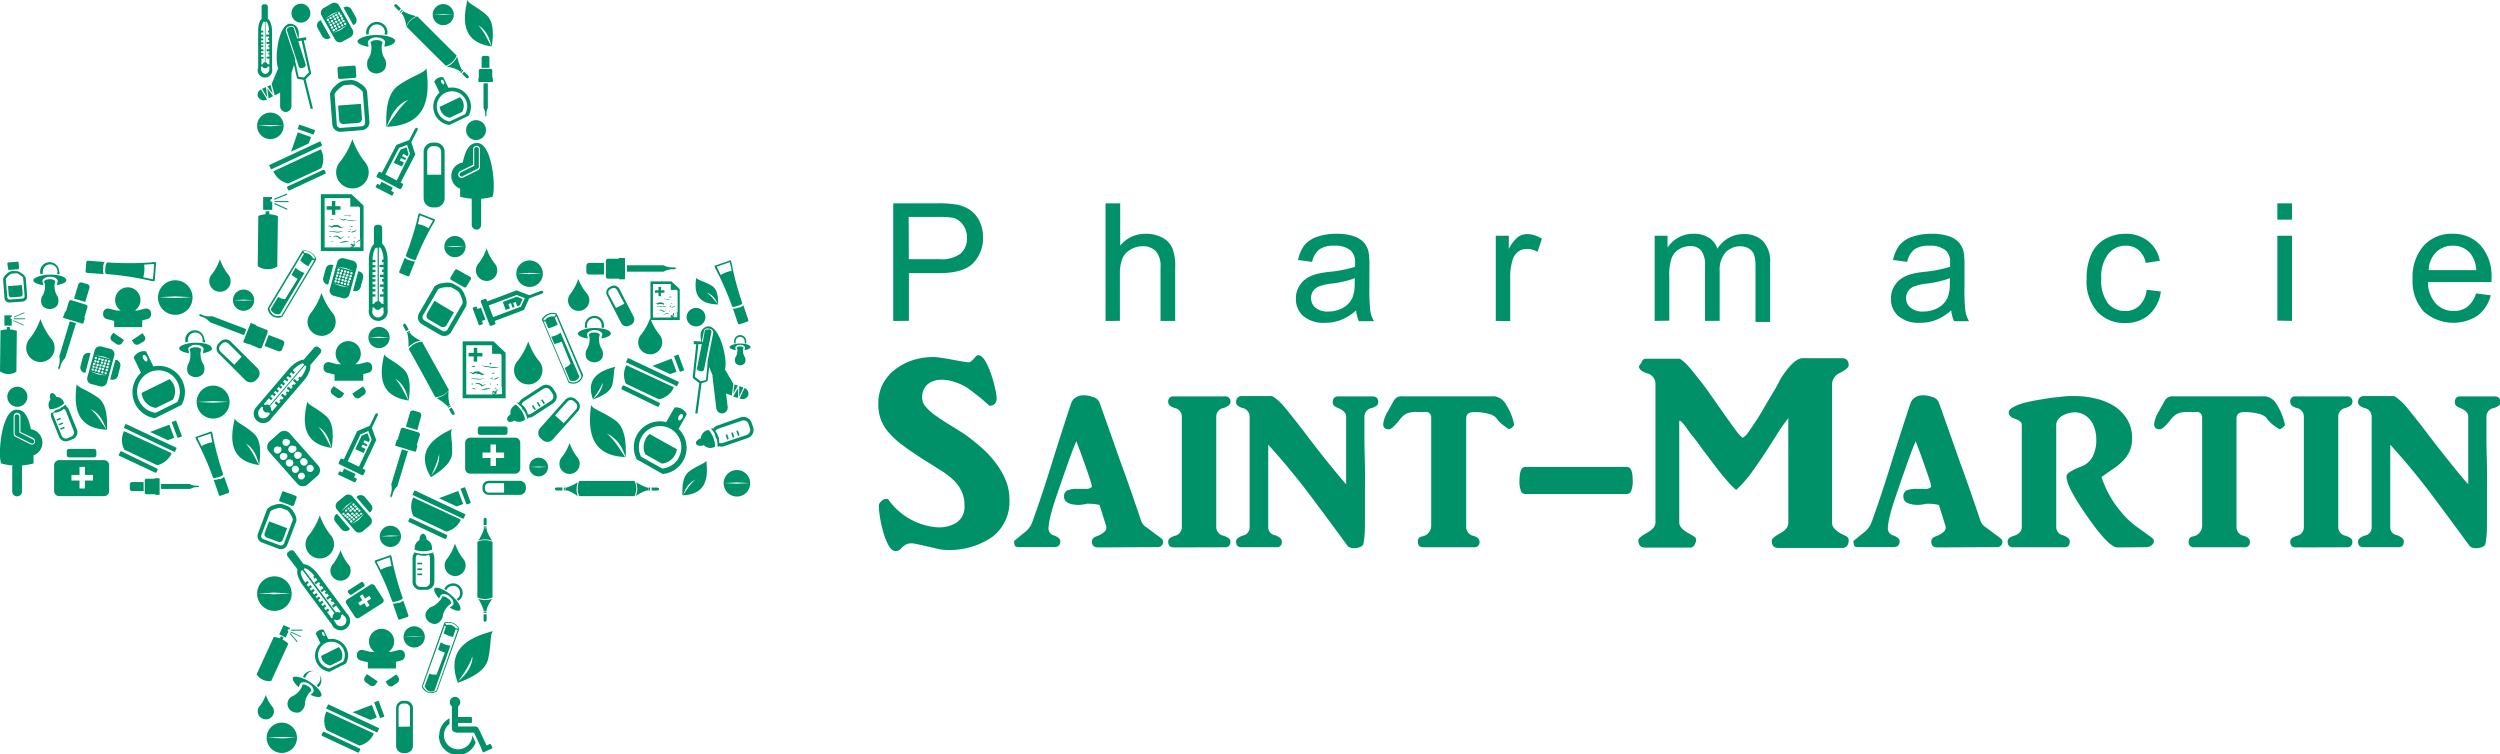 <svg xmlns="http://www.w3.org/2000/svg" viewBox="0 0 341.46 102.98"><defs><style>.cls-1,.cls-2{fill:#009169;}.cls-1{fill-rule:evenodd;}</style></defs><title>logo-pharmacie-saintmartin</title><g id="Calque_2" data-name="Calque 2"><g id="Calque_1-2" data-name="Calque 1"><path class="cls-1" d="M33.52,51.93,29.88,48.3a1,1,0,0,1,0-1.43l.21-.21a1,1,0,0,1,1.43,0l3.64,3.62a1,1,0,0,1,0,1.43l-.22.22A1,1,0,0,1,33.52,51.93ZM33,48.72l-1.79-1.79a.64.64,0,0,0-.89,0l-.2.21a.62.62,0,0,0,0,.89L32,49.82Z"/><path class="cls-1" d="M85.46,62.43c.09-2.24-.18-4.12-1.4-5-1.82-1.29-3-1.45-3.32-2.11C80.19,59.26,80.94,62.26,85.46,62.43Zm-.09,0c-.27-.43-.55-.85-.84-1.28a11,11,0,0,0-1.29-1.63l-.34-.3,0,0h0l0,0,.3.15a3.42,3.42,0,0,1,.4.26A4.69,4.69,0,0,1,85,61.34c.16.34.29.68.42,1l0,0h0Z"/><path class="cls-1" d="M35.05,92.1,37.39,87a4,4,0,0,1,.84.18l.13-.29.37.16-.13.3a3.66,3.66,0,0,1,.78.57L37.05,93A2,2,0,0,1,35.05,92.1Zm3.09-5.45.59-1.28.89.41-.09.19s0,0,0,0a.16.16,0,0,0-.23.07.19.19,0,0,0,.1.22h0l-.38.81Zm2.42,1.06-1-1.16.09-.08,1,1.15Zm-.91-1.34.05-.11,1.41.64,0,.11Zm.12-.22V86l1.54,0v.13Z"/><path class="cls-1" d="M48.44,72.44,46,69.56a.74.74,0,0,1,.08-1l1-.83a.75.75,0,0,1,1.06.07l2.48,2.88a.77.77,0,0,1-.08,1.06l-1,.83A.76.76,0,0,1,48.44,72.44Zm-1.79-.13-.82-1a.76.76,0,0,1,.07-1.06l.12-.09,1.8,2.1-.11.09A.75.75,0,0,1,46.65,72.31ZM48,71.62,49,71l.76-.84Zm.1-.3a.15.15,0,0,0,0-.22.16.16,0,0,0-.23,0,.16.16,0,1,0,.21.24Zm.33-.28a.16.16,0,0,0-.21-.24.16.16,0,1,0,.21.24Zm-.59,0a.16.16,0,0,0,0-.22.17.17,0,0,0-.22,0,.16.16,0,0,0,0,.23A.17.17,0,0,0,47.85,71Zm.93-.27a.16.16,0,0,0,0-.23.16.16,0,0,0-.22,0,.16.16,0,0,0,0,.23A.16.16,0,0,0,48.78,70.74Zm-.61,0a.18.18,0,0,0,0-.23.17.17,0,0,0-.23,0,.16.16,0,0,0,0,.23A.15.15,0,0,0,48.17,70.74Zm-.59,0a.16.16,0,0,0,0-.22.17.17,0,0,0-.23,0,.16.16,0,0,0,0,.22A.15.15,0,0,0,47.58,70.7Zm1.53-.23a.17.17,0,0,0,0-.23.16.16,0,0,0-.23,0,.15.15,0,0,0,0,.22A.17.17,0,0,0,49.11,70.47Zm-.59,0a.16.16,0,0,0-.21-.25.16.16,0,0,0,0,.23A.17.17,0,0,0,48.52,70.44Zm-.62,0a.15.15,0,0,0,0-.22.16.16,0,1,0-.24.2A.15.15,0,0,0,47.9,70.43Zm-.59,0a.16.16,0,0,0,0-.22.17.17,0,0,0-.24,0,.16.16,0,0,0,0,.22A.15.15,0,0,0,47.31,70.4Zm2.15-.24a.16.16,0,0,0,0-.22.15.15,0,0,0-.22,0,.16.16,0,0,0,0,.22A.16.16,0,0,0,49.46,70.16Zm-.61,0a.17.17,0,0,0,0-.23.16.16,0,1,0-.24.21A.17.17,0,0,0,48.85,70.16Zm-.59,0a.17.17,0,1,0-.23,0A.17.17,0,0,0,48.26,70.13Zm-.62,0a.16.16,0,0,0,0-.22.16.16,0,0,0-.23,0,.16.16,0,1,0,.21.24Zm-.59,0a.15.15,0,0,0,0-.22.16.16,0,0,0-.23,0,.16.16,0,0,0,0,.22A.16.16,0,0,0,47.05,70.09ZM50.48,70l-1.8-2.1.1-.1a.76.76,0,0,1,1.06.09l.83,1a.74.74,0,0,1-.08,1.05Zm-3.94-.1,1.71-1.47-.94.63Zm2.65-.05a.15.15,0,0,0,0-.22.17.17,0,0,0-.23,0,.17.17,0,0,0,0,.22A.17.17,0,0,0,49.19,69.85Zm-.61,0a.15.15,0,0,0,0-.23.16.16,0,0,0-.24.21A.17.17,0,0,0,48.58,69.85Zm-.59,0a.16.16,0,0,0,0-.23.15.15,0,0,0-.22,0,.16.16,0,1,0,.21.24Zm-.61,0a.16.16,0,0,0,0-.22.15.15,0,0,0-.22,0,.16.16,0,0,0,0,.23A.17.17,0,0,0,47.38,69.81Zm1.54-.26a.16.16,0,0,0,0-.23.16.16,0,0,0-.22,0,.16.16,0,1,0,.2.24Zm-.61,0a.16.16,0,0,0,0-.23.16.16,0,0,0-.22,0,.16.16,0,1,0,.2.24Zm-.59,0a.16.16,0,0,0-.2-.24.16.16,0,0,0,0,.23A.16.16,0,0,0,47.72,69.51Zm.94-.27a.16.16,0,1,0-.21-.24.16.16,0,0,0,0,.22A.15.15,0,0,0,48.66,69.24Zm-.61,0a.16.16,0,0,0,0-.22.16.16,0,1,0,0,.22Zm.35-.3a.16.16,0,0,0-.21-.24.16.16,0,1,0,.21.24Z"/><path class="cls-1" d="M100.79,44.15l-.69-2a1.2,1.2,0,0,0,.65-.1l.11-.05.11,0a1,1,0,0,0,.55-.32l.69,2a.18.18,0,0,1-.11.24l-1.08.37A.17.17,0,0,1,100.79,44.15ZM100,41.87a39.28,39.28,0,0,0-2.18-5,1.33,1.33,0,0,1-.22-.57L99,35.82h0l.78-.28a1.31,1.31,0,0,1,.18.58,38.83,38.83,0,0,0,1.42,5.26c0,.18-.26.3-.64.4S100.12,42,100,41.87Zm-1.56-4.31A3.89,3.89,0,0,1,99.92,37c0-.27-.11-.55-.16-.83h0a1.36,1.36,0,0,0-.09-.36h0l-.6.21-1.17.4v0a1.5,1.5,0,0,0,.16.34h0Z"/><path class="cls-1" d="M51.31,25.49l.16-.29a.12.12,0,0,1,.16-.06l.25.13.23-.45,1.54.8-.23.45.29.15a.12.12,0,0,1,.06.16l-.16.31a.12.12,0,0,1-.16,0l-2.08-1.08A.12.12,0,0,1,51.31,25.49ZM51.45,24l.23-.43a.17.17,0,0,1,.23-.08l.24.12,2-3.82,1.74-.66.75-1.46c.09-.16.24-.25.34-.2h0c.1.05.11.22,0,.39l-.79,1.53,0,.06.53,1.66-2,3.82.23.12a.17.17,0,0,1,.08.24l-.22.44a.18.18,0,0,1-.24.08l-3-1.57A.17.17,0,0,1,51.45,24Zm2.73.66L56,21l-.39-1.22-1.11.43-1.87,3.61Zm-.41-2.42.93-1.8.82-.31.29.91-.17.32L55.08,21l-.17.33.56.28-.13.26-.56-.29-.17.33.56.29-.28.54Z"/><path class="cls-1" d="M60,100.41a2.57,2.57,0,0,1,1.4-2.3v.77a1.93,1.93,0,1,0,3.1,1.55h0l.46,1a2.58,2.58,0,0,1-5-1Zm5.94,2.28-.19-.4a.11.11,0,0,1,0-.08l-1-2.14H62.43a.73.73,0,0,1-.3-.07.51.51,0,0,1-.41-.56V96.6a.53.53,0,0,1,0-.13.71.71,0,0,1-.29-.58.72.72,0,1,1,1.13.6v1.44h1.78a.12.12,0,0,1,.12.11v.59a.12.12,0,0,1-.12.11H62.57v.48h2.26a.54.54,0,0,1,.55.34.57.57,0,0,1,.08.13l1,2.13.44-.2a.13.13,0,0,1,.16.06l.18.4a.12.12,0,0,1-.06.16l-1.14.52A.11.11,0,0,1,65.9,102.69Z"/><path class="cls-1" d="M48.38,54.16l-.27-.39,1.47-1,.28.39a.54.54,0,0,1-.14.75l-.59.42A.54.54,0,0,1,48.38,54.16ZM46,54.29l-.59-.42a.53.53,0,0,1-.13-.75l.28-.39,1.46,1-.27.39A.54.54,0,0,1,46,54.29ZM45.69,52v-.84l-1-.25a.68.68,0,0,1-.49-.82l0-.12a.69.69,0,0,1,.83-.49l1,.26h.56a1.75,1.75,0,0,1-.75-1.42,1.72,1.72,0,1,1,2.68,1.42H49l1-.26a.69.69,0,0,1,.82.49l0,.12a.67.67,0,0,1-.48.82l-.72.18V52Z"/><path class="cls-1" d="M18.46,55.15a3.62,3.62,0,0,1,.79-4.24l-1-2.07a1.58,1.58,0,0,1,1.7-.85l1,2.06a3.58,3.58,0,0,1,3.85,5.26l-3.64,1.81A3.59,3.59,0,0,1,18.46,55.15Zm5.79-2.93a2.91,2.91,0,1,0-3,4.16l2.95-1.46A2.89,2.89,0,0,0,24.25,52.22Zm-4.68,2.25a2.15,2.15,0,0,1-.23-.8l3.83-1.89a2.47,2.47,0,0,1,.51.67,2.32,2.32,0,0,1-.06,2.13L21.3,55.72A2.25,2.25,0,0,1,19.57,54.47Zm.49-5.66c-.12-.24-.32-.38-.46-.31s-.15.31,0,.55.32.38.45.31S20.17,49.05,20.06,48.81Z"/><path class="cls-1" d="M57,2.23l3,3h0l2.38,2.37A2.6,2.6,0,0,1,60.91,9L58.53,6.66h0l-3-3A2.5,2.5,0,0,1,57,2.23ZM55,2l-.19-.19.3-.3.12.13h0a7,7,0,0,0,1.61.56,2.67,2.67,0,0,0-1.34,1.39A4.5,4.5,0,0,0,55,2Zm7.47,5.8A6.6,6.6,0,0,0,63,9.38h0l.12.12-.29.3-.19-.19A4.54,4.54,0,0,0,61,9.12,2.72,2.72,0,0,0,62.43,7.77ZM53.9.62h0c.08-.09.24-.06.35.05l.52.52-.29.3L54,1C53.85.86,53.82.7,53.9.62Zm.72,1,.29-.3.11.11-.3.29Zm8.24,8.22.3-.3.1.11L63,10Zm.25.23.29-.29.52.52a.28.28,0,0,1,.07.36h0a.28.28,0,0,1-.36-.07Z"/><path class="cls-1" d="M98.84,66a1.81,1.81,0,1,1,1.81,1.82A1.81,1.81,0,0,1,98.84,66Zm1.81.07,1.71-.09-1.71-.09-1.7.09Z"/><path class="cls-1" d="M36.58,42.14v-.07l4.64-7.7s0,0,0,0l0,0,.09-.15.07,0a1.71,1.71,0,0,1,1.81,1.12v.07l-.07.12v.07h0l-4.58,7.67,0,0A1.38,1.38,0,0,1,36.58,42.14Zm1.69,1,.15,0,4.51-7.58a1.45,1.45,0,0,1-.3-.05l-.51.86A4.3,4.3,0,0,1,41,35.56l.5-.84a1.27,1.27,0,0,1-.13-.19l-4.57,7.6h0C37,42.86,37.41,43.3,38.27,43.11ZM37,42.31l0-.12,1-1.65a1.79,1.79,0,0,0,.94.32l1.71-2.77a3.83,3.83,0,0,1-.83-.58l.56-.94a2.66,2.66,0,0,0,1.21.7l-3.35,5.62h0a1,1,0,0,1-.76-.08A1.17,1.17,0,0,1,37,42.31Zm-.26-.18h0v0A.06.06,0,0,1,36.75,42.13ZM43,35.34l0-.06L43,35.16a1.53,1.53,0,0,0-1.45-.88h-.08l0,.08.12.2h.06a1.16,1.16,0,0,1,.56.14,1.36,1.36,0,0,1,.48.48l.06.11Z"/><path class="cls-1" d="M8,50.06a2.49,2.49,0,0,0,.1-1.39l1.44-4.79.84.26L8.9,48.92a2.25,2.25,0,0,0-.67,1.19c0,.21-.16.28-.24.39C8,50.36,7.9,50.23,8,50.06Zm.68-6.84.18-.59A.11.11,0,0,1,9,42.54l.43-1.4A.27.27,0,0,1,9.74,41l2,.62a.29.29,0,0,1,.2.36l-.42,1.39a.13.13,0,0,1,.06.15l-.18.6a.11.11,0,0,1-.15.08l-2.57-.77A.12.12,0,0,1,8.65,43.22Zm1.43-2.44.58-1.91a.42.42,0,0,1,.52-.28l.73.22a.43.43,0,0,1,.28.52l-.58,1.91Z"/><path class="cls-1" d="M84.89,53l.12-.27a.17.17,0,0,1,.21-.08L90.05,55a.14.14,0,0,1,.07.19l-.13.28a.14.14,0,0,1-.2.07L85,53.22A.15.15,0,0,1,84.89,53Zm.6-3a.23.23,0,0,1,.06-.12l6.46,3L92,53A2.84,2.84,0,0,1,90,54.54l-4.5-2.12A2.88,2.88,0,0,1,85.49,50Zm.06-.63.19-.43a.11.11,0,0,1,.13,0l6.82,3.21s.08.08,0,.13l-.2.42a.1.1,0,0,1-.13,0l-6.82-3.21A.09.09,0,0,1,85.55,49.34Zm3.56.61,2.62-1,.67,1.8-.87.32Zm3.74.79-.77-2.06a.06.06,0,0,1,0-.09l.5-.18s.07,0,.09,0l.76,2.06s0,.07,0,.09l-.49.18S92.86,50.78,92.85,50.74Z"/><path class="cls-1" d="M82.49,44.39a1.14,1.14,0,0,1,0,.37l-.32,0a1.13,1.13,0,0,0,0-.32,1,1,0,0,0-2,0,1,1,0,0,0,.05.3l-.33.05a1.87,1.87,0,0,1,0-.35,1.3,1.3,0,0,1,2.6,0Zm.94,1.16c0,.29-.52.55-1.28.67a1.21,1.21,0,0,1,.1-.41l0-.27a1.07,1.07,0,0,0-.9-.44h0a1.2,1.2,0,0,0-1.16.44l0,.27a3.6,3.6,0,0,1,.1.43c-.81-.12-1.36-.38-1.36-.69s1-.75,2.29-.75S83.43,45.13,83.43,45.55Zm-2.14-.13h0a.72.72,0,0,1,.64.28,1.56,1.56,0,0,0-.1.73,2.41,2.41,0,0,0,.44,1.38c.24.85,0,1.56-1.06,1.68h-.07c-1.09-.12-1.3-.83-1.06-1.68a2.41,2.41,0,0,0,.44-1.38,1.54,1.54,0,0,0-.1-.73C80.54,45.52,80.79,45.4,81.29,45.42Z"/><path class="cls-1" d="M57.23,42.79l2.06-3.55,0-.07a2.16,2.16,0,0,1,1.26-.51,2.34,2.34,0,0,1,1.33.08l.89.51a2.43,2.43,0,0,1,.73,1.12,2.11,2.11,0,0,1,.19,1.34s0,0,0,.07l-2.06,3.56a1.1,1.1,0,0,1-1.51.4L57.64,44.3A1.11,1.11,0,0,1,57.23,42.79ZM61.12,45l2.06-3.56v0a1.33,1.33,0,0,0,0-.28,2.69,2.69,0,0,0-.17-.59,4.19,4.19,0,0,0-.27-.56,1.1,1.1,0,0,0-.2-.26l-.9-.51a1.14,1.14,0,0,0-.32,0,3.39,3.39,0,0,0-.62,0,3.89,3.89,0,0,0-.61.15,1,1,0,0,0-.25.12l0,0-2.06,3.55a.53.53,0,0,0,.19.71l2.49,1.44A.52.52,0,0,0,61.12,45Zm-2.78-2.2,1-1.72L62,42.68,61,44.4a.57.57,0,0,1-.77.21l-1.73-1A.57.57,0,0,1,58.34,42.84Zm3.18-4.9.61-1a.23.23,0,0,1,.32-.08l1.77,1a.23.23,0,0,1,.09.32l-.6,1a.24.24,0,0,1-.33.09l-1.77-1A.24.24,0,0,1,61.52,37.94Z"/><path class="cls-1" d="M70.21,50.57a1.87,1.87,0,0,1,.54-1.33,9.22,9.22,0,0,0,1.4-2.61h0a9,9,0,0,0,1.41,2.61,1.9,1.9,0,0,1,.53,1.33,1.94,1.94,0,0,1-1.75,1.93h0l-.2,0A1.93,1.93,0,0,1,70.21,50.57Z"/><path class="cls-1" d="M40.61,66.07l-3.85-4.35a1,1,0,0,1,.08-1.44l1.3-1.16a1,1,0,0,1,1.45.09l3.85,4.34A1,1,0,0,1,43.35,65l-1.3,1.14A1,1,0,0,1,40.61,66.07Zm.9-1.39a.49.49,0,0,0-.73.64.48.48,0,0,0,.69.05A.47.47,0,0,0,41.51,64.68Zm1.18-1.05a.48.48,0,0,0-.68,0,.49.49,0,0,0,0,.7.5.5,0,0,0,.69,0A.47.47,0,0,0,42.69,63.63Zm-2,.13a.48.48,0,0,0-.7,0,.49.49,0,1,0,.7,0Zm1.18-1a.49.49,0,1,0-.73.65.49.49,0,1,0,.73-.65Zm-2,.12a.49.49,0,0,0-.69,0,.48.48,0,0,0,0,.69.49.49,0,0,0,.69.05A.5.5,0,0,0,39.88,62.83Zm1.18-1a.49.49,0,1,0-.73.65.49.49,0,0,0,.69,0A.48.48,0,0,0,41.06,61.79Zm-2,.12a.49.49,0,1,0,0,.7A.49.49,0,0,0,39.06,61.91Zm1.18-1a.49.49,0,0,0-.69,0,.49.49,0,0,0,.65.74A.48.48,0,0,0,40.24,60.87Zm-2,.12a.49.49,0,1,0,0,.69A.5.5,0,0,0,38.25,61Zm1.18-1a.49.49,0,0,0-.7-.05.51.51,0,0,0,0,.69.49.49,0,0,0,.7,0A.49.49,0,0,0,39.43,60Z"/><path class="cls-1" d="M63.53,64V60.47a.7.7,0,0,1,.7-.69h6.13a.7.7,0,0,1,.7.69V64a.71.71,0,0,1-.7.7H64.23A.71.71,0,0,1,63.53,64Zm4.21-.35V62.56h1.11v-.75H67.74v-1.1H67v1.1H65.9v.75H67v1.09Zm-2.48-4.58v-.49a.32.32,0,0,1,.33-.33H69a.32.32,0,0,1,.32.33v.49a.32.32,0,0,1-.32.33h-3.4A.32.32,0,0,1,65.26,59.07Z"/><path class="cls-1" d="M38.26,14.49V12.65l-.73.39-.43-1.57L38,9.33C37.44,8.16,38,3,39.78,3.25c.89.18,1.14.9,1,2l.9-.16a.12.12,0,0,1,.14.09l0,.19a.12.12,0,0,1-.1.14l-.23,0,1,4.42,0,.14-.75.75,1,4-.3.08-1-4-.75-.12-.13-.12-.41-1.82L39.81,10a.74.74,0,0,1,0,.25v4.22a.82.82,0,0,1-.8.83h0A.81.81,0,0,1,38.26,14.49Zm-3-1.21h0a.81.81,0,0,1,.39-1.07l.82,1.36-.11.07A.83.83,0,0,1,35.29,13.28Zm1.42.18-.17-1.4.8,1.07Zm-.17-.12-.72-1.2.54-.26Zm.76-.52-.77-1,.44-.22Zm4.23-2.24.69-.68-1-4.35-.45.08h0l1,3.15a.35.35,0,0,1-.23.43l-.27.09a.36.36,0,0,1-.44-.22l-1.6-4.89a.35.35,0,0,1,.23-.44l.27-.09a.36.36,0,0,1,.44.22l.45,1.37s0,0,.07,0h.07l-.45-1.37a.5.5,0,0,0-.63-.32l-.27.09a.51.51,0,0,0-.33.63L40.31,8a.11.11,0,0,0,0,0,1.12,1.12,0,0,1,0,.32h0l.48,2.16ZM39.81,1.8A1.29,1.29,0,1,1,41.1,3.09,1.29,1.29,0,0,1,39.81,1.8Z"/><path class="cls-1" d="M56.35,79.46V76.22a1.14,1.14,0,0,1,.23-.68l0,0-.07,0s0,0,0,0h0s0,0,0,0a.14.14,0,0,0,0-.06h.11l.12,0,.33.09.43.08h.86a4,4,0,0,0,.5-.1l.23-.07.11,0h.07s0,0,0,0,0,0,0,0a0,0,0,0,0,0,0l0,0-.08.08-.06,0a1.19,1.19,0,0,1,.2.65v3.24a1.11,1.11,0,0,1-1.1,1.11h-.61A1.11,1.11,0,0,1,56.35,79.46Zm2.38,0V76.22a.61.61,0,0,0-.16-.44,2.39,2.39,0,0,1-.46.12l-.25,0a2.45,2.45,0,0,1-.78-.12l-.12,0a.68.68,0,0,0-.18.47v3.24a.68.68,0,0,0,.68.68h.61A.68.68,0,0,0,58.73,79.46ZM57,78.56v-.22h.65v.22Zm0-.72v-.21h.65v.21Zm0-.76v-.22h.65v.22Zm1.19-1.53h-.77a3.59,3.59,0,0,0,.47,0Zm-1.55-.47a1,1,0,0,1,0-.24,1.18,1.18,0,0,1,.66-1.07V73.7c0-.44.21-.8.47-.8s.49.36.49.8c0,0,0,0,0,0A1.2,1.2,0,0,1,59,74.84a2,2,0,0,1,0,.24A3.46,3.46,0,0,1,56.63,75.08Z"/><path class="cls-1" d="M50.38,42.3V35.54a4.09,4.09,0,0,1,.32-1.66,1.78,1.78,0,0,1,.37-.54v-2.2a.45.45,0,0,1,.45-.44h.23a.45.45,0,0,1,.45.44v2.15a1.62,1.62,0,0,1,.42.59,4.09,4.09,0,0,1,.32,1.66V42.3a1.3,1.3,0,1,1-2.56,0Zm2,0V42h-.29a.55.55,0,0,1-1,0h-.21v.35a.78.78,0,1,0,1.49,0Zm-.8-1.13V33.84h-.09a.3.3,0,0,1-.16,0,1.46,1.46,0,0,0-.18.29,3.46,3.46,0,0,0-.26,1.36h.39v.33h-.39v.38h.39v.32h-.39v.32h.39v.33h-.39v.38h.39v.32h-.39v.26h.39v.33h-.39v.38h.39v.32h-.39v.33h.39v.32h-.39v.38h.39v.32h-.39v1h.19A.52.52,0,0,1,51.61,41.17Zm.8.35v-1h-.49v-.32h.49v-.38h-.2v-.32h.2v-.33h-.49v-.32h.49v-.38h-.2V38.1h.2v-.26h-.49v-.32h.49v-.38h-.2v-.33h.2v-.32h-.54v-.32h.54v-.38h-.2v-.33h.2a3.64,3.64,0,0,0-.27-1.36,1.3,1.3,0,0,0-.19-.3.53.53,0,0,1-.18,0v7.34a.57.57,0,0,1,.37.34Z"/><path class="cls-1" d="M1.67,67.14v-3.3a.71.71,0,0,1,.05-.26A8.19,8.19,0,0,1,.17,63.3c-.5-1,0-7.53,2.17-7.34,1,0,1.55,1,1.88,2.66a1.86,1.86,0,0,1,.36,3.58c0,.36,0,.73,0,1.1A9.32,9.32,0,0,1,3,63.57a.76.76,0,0,1,0,.27v3.3a.65.65,0,0,1-.65.65H2.32A.65.65,0,0,1,1.67,67.14Zm3.11-6.68,0-.09a.52.52,0,0,0-.28-.56L2.79,59V56.89a.48.48,0,0,0-.46-.51.49.49,0,0,0-.47.51V59.2a.5.5,0,0,0,.3.48l2,1A.48.48,0,0,0,4.78,60.46Zm-.6.06-2-1A.35.35,0,0,1,2,59.16v0a.06.06,0,0,1,0,0v-2.2a.35.35,0,0,1,.33-.36.33.33,0,0,1,.31.36V59l0,.07L4.46,60a.34.34,0,0,1,.19.44l0,0A.34.34,0,0,1,4.18,60.52ZM1,54.19a1.37,1.37,0,1,1,1.37,1.37A1.38,1.38,0,0,1,1,54.19Z"/><path class="cls-1" d="M43.82,34.29V26.52H48l1.66,1.56v6.21Zm4.08-.57a1.55,1.55,0,0,1,0-.23.28.28,0,0,1,0-.13s.09-.07.15-.07a.33.33,0,0,1,.17.12l.05,0,.12-.13h0v-.13a.57.57,0,0,0,0-.13V33a0,0,0,0,1,0,0v0l0,0s-.06,0-.08,0a.19.19,0,0,0-.07.11.34.34,0,0,0,0,.26.4.4,0,0,1,0-.32c0-.07.14-.19.21-.1s0,0,0,.06l0,.11a.88.88,0,0,0,0,.16v.07l0,0,.15-.13a2.24,2.24,0,0,1,.57-.35V28.39L49,28.22H47.84V27.06l0,0h-3.5v6.73h3.59A.07.07,0,0,1,47.9,33.72Zm1.3.05V32.7a1.85,1.85,0,0,0-.4.29c-.07.06-.13.13-.19.19l-.16.17v.06a.21.21,0,0,1,0,.11s0,.06-.05.08l-.06.07-.15.1ZM48,33.7h0l.07,0,.13-.09a.27.27,0,0,0,.08-.07l0,0h0l-.05.05s0,0-.08,0-.13-.08-.18-.12a.09.09,0,0,0-.06,0v0c0,.07,0,.13.05.19a.08.08,0,0,0,0,0Zm-1-.76a2.05,2.05,0,0,1,.7,0,4.76,4.76,0,0,0-.57.13,4.59,4.59,0,0,1-.84.11C46.53,33.09,46.75,33,47,32.94ZM45.38,33l-.14,0a.41.41,0,0,1-.19,0c.12,0,.31-.13.42,0a.54.54,0,0,1,.1.16A1.07,1.07,0,0,0,45.38,33Zm.91-.49a.62.62,0,0,0-.17-.11.85.85,0,0,0-.5-.09l-.16,0a1.08,1.08,0,0,1,.3-.11.77.77,0,0,1,.52.1l.12.1s.07.12.14.1a1,1,0,0,0,.18-.09.71.71,0,0,1,.33-.1.8.8,0,0,0-.32.19.48.48,0,0,1-.21.12C46.42,32.7,46.36,32.6,46.29,32.54Zm-1.1-.13-.28-.07.28-.07Zm2.41,0h0a.5.5,0,0,1-.13,0,.52.52,0,0,1,.13-.06l0,0h.12v.13H47.6Zm.87,0h-.14l0,0,0,0,.06,0,0,0h.13v.13h-.14Zm-3-.71a1.46,1.46,0,0,0-.55,0,.37.37,0,0,0-.14.07.77.77,0,0,1,.63-.17l.58.07a1.93,1.93,0,0,0,.34,0l.21-.05a.34.34,0,0,1,.28,0,.94.94,0,0,1,.1.1.21.21,0,0,0-.14-.07.21.21,0,0,0-.16,0l-.15.08-.26.07A2.55,2.55,0,0,1,45.46,31.64Zm2.32,0a1.24,1.24,0,0,1-.32-.12l.16,0a.31.31,0,0,1,.33.21A.39.39,0,0,0,47.78,31.63Zm.43-.06.3-.13.23-.13-.11.15a.78.78,0,0,1-.68.23A1.23,1.23,0,0,1,48.21,31.57Zm-.41-.16h0v-.14h.14v0l0,.05v0l0,0h0Zm0,0h0s0,0,0,0Zm.93-.22h0v-.1h.05l0,0h0Zm-2.25-.06c-.12-.05-.24-.13-.36-.19l0,0h0l-.12,0a1.06,1.06,0,0,1-.31,0h0a.17.17,0,0,0-.14,0c-.07,0-.14.11-.21.12s-.2-.11-.28-.17-.21,0-.29,0c.08-.07.19-.16.3-.11a.91.91,0,0,1,.13.08l.06,0,0,0s.06,0,.08,0a.82.82,0,0,1,.22-.16.45.45,0,0,1,.16,0,1.47,1.47,0,0,0,.21,0,.5.5,0,0,1,.21,0,.24.24,0,0,1,.12.07l.26.17a.22.22,0,0,0,.13.06h0a1,1,0,0,1,.23-.05.67.67,0,0,1,.2,0,.58.58,0,0,0-.26.06.71.71,0,0,1-.18.08A.4.4,0,0,1,46.49,31.11Zm1.28-.22a.68.68,0,0,1,.24-.08.27.27,0,0,1,.21.12c-.06,0-.1,0-.16,0A.48.48,0,0,1,47.77,30.89Zm-.61-.9H47.1c-.1.11-.26.06-.37,0a1.13,1.13,0,0,0-.58-.21h.1a1.82,1.82,0,0,1,.62.15.14.14,0,0,0,.11,0l0-.06a.08.08,0,0,1,.07,0s.06,0,.1,0a2.52,2.52,0,0,0,.63.14l1,.1A3.56,3.56,0,0,1,47.16,30Zm-2,0-.11,0a.6.6,0,0,1,.39-.11l.13.05A.59.59,0,0,1,45.16,30Zm2.55-.52h0a.12.12,0,0,1-.05-.05h0a.1.1,0,0,1,0,0h-.36l-.27,0-.09-.05-.26,0,.13,0h.48l.33,0h.1l.06,0v0l0,0,0,0h0l.05,0h0v0l0,0v0h0v0h0v0h.08l0,0h0l0,0h.11l0,0v0l0,0h0l.39,0-.39,0h0a.06.06,0,0,1-.06,0h0l0,0a.11.11,0,0,1-.07,0h0l0,0a.21.21,0,0,1-.1.13H47.8A.11.11,0,0,1,47.71,29.5Zm.33-.1Zm-1.17-.08Zm-1.54,0v-.7h-.71v-.49h.71v-.71h.47v.71h.71v.49H45.8v.7Z"/><path class="cls-1" d="M14.61,58.69c.08-2-.15-3.6-1.22-4.38-1.6-1.14-2.63-1.28-2.92-1.85C10,55.92,10.66,58.54,14.61,58.69Zm-.08,0c-.24-.38-.48-.75-.73-1.11a9.15,9.15,0,0,0-1.14-1.44l-.29-.26,0,0h0l0,0,.26.13a2.64,2.64,0,0,1,.35.23,3.94,3.94,0,0,1,1.18,1.56c.14.29.26.59.37.89,0,0,0,0,0,0h0Z"/><path class="cls-1" d="M29.87,67.52l-.69-2a1.09,1.09,0,0,0,.65-.09l.11,0,.11,0a1.12,1.12,0,0,0,.56-.33l.69,2a.2.2,0,0,1-.12.24l-1.07.38A.19.19,0,0,1,29.87,67.52Zm-.77-2.27a39.47,39.47,0,0,0-2.19-5,1.13,1.13,0,0,1-.21-.56l1.41-.5h0l.77-.27a1.18,1.18,0,0,1,.19.58,39.19,39.19,0,0,0,1.41,5.26c0,.17-.27.3-.63.4S29.21,65.38,29.1,65.25Zm-1.57-4.31A3.72,3.72,0,0,1,29,60.41c-.07-.28-.12-.56-.17-.83h0a1.27,1.27,0,0,0-.09-.36v0l-.6.21L27,59.81v0a1.26,1.26,0,0,0,.15.34h0C27.27,60.43,27.41,60.68,27.53,60.94Z"/><path class="cls-1" d="M21.58,40.62A2.36,2.36,0,1,1,23.94,43,2.36,2.36,0,0,1,21.58,40.62Zm2.36.09,2.22-.12-2.22-.11-2.23.11Z"/><path class="cls-1" d="M16.28,62l.13-.27a.15.15,0,0,1,.2-.08L21.44,64a.14.14,0,0,1,.08.2l-.13.28a.16.16,0,0,1-.21.07l-4.83-2.27A.16.16,0,0,1,16.28,62Zm.61-3a.33.33,0,0,1,.05-.12l6.46,3s0,.08,0,.13a2.88,2.88,0,0,1-1.93,1.53l-4.49-2.12A2.81,2.81,0,0,1,16.89,59Zm.05-.63.2-.43a.1.1,0,0,1,.12,0l6.83,3.21a.09.09,0,0,1,0,.13l-.19.42a.1.1,0,0,1-.13,0L17,58.48A.09.09,0,0,1,16.94,58.35ZM20.5,59l2.63-1,.67,1.8-.88.32Zm3.75.79-.78-2.06a.08.08,0,0,1,0-.09l.5-.18a.06.06,0,0,1,.09,0l.77,2.06a.07.07,0,0,1,0,.09l-.49.18C24.29,59.8,24.26,59.79,24.25,59.75Z"/><path class="cls-1" d="M8.12,37.11a1.57,1.57,0,0,1,0,.37l-.33-.06a.85.85,0,0,0,.06-.31,1,1,0,1,0-2,0,.79.79,0,0,0,0,.3l-.32.05a1,1,0,0,1-.05-.35,1.3,1.3,0,1,1,2.6,0Zm.94,1.16c0,.29-.52.54-1.29.67a2,2,0,0,1,.1-.41l0-.28a1,1,0,0,0-.9-.43h0a1.2,1.2,0,0,0-1.16.43l0,.27a1.73,1.73,0,0,1,.1.43c-.8-.11-1.36-.38-1.36-.68s1-.76,2.3-.76S9.06,37.85,9.06,38.27Zm-2.14-.13h0a.75.75,0,0,1,.64.29,1.67,1.67,0,0,0-.11.73,2.49,2.49,0,0,0,.45,1.38c.24.84,0,1.55-1.06,1.68H6.77c-1.1-.13-1.3-.84-1.07-1.68a2.35,2.35,0,0,0,.45-1.38A1.53,1.53,0,0,0,6,38.43C6.16,38.23,6.42,38.12,6.92,38.14Z"/><path class="cls-1" d="M3.58,47.51a2,2,0,0,1,.54-1.34,9,9,0,0,0,1.4-2.6h0a9.25,9.25,0,0,0,1.41,2.61,1.9,1.9,0,0,1,.53,1.33,1.94,1.94,0,0,1-1.75,1.93h0l-.2,0A1.93,1.93,0,0,1,3.58,47.51Z"/><path class="cls-1" d="M7.39,67.07V63.54a.69.69,0,0,1,.7-.69h6.13a.69.69,0,0,1,.69.69v3.53a.69.69,0,0,1-.69.69H8.09A.69.69,0,0,1,7.39,67.07Zm4.21-.35V65.63h1.1v-.76H11.6v-1.1h-.74v1.1H9.76v.76h1.1v1.09ZM9.12,62.14v-.5a.32.32,0,0,1,.32-.33h3.4a.32.32,0,0,1,.32.33v.5a.32.32,0,0,1-.32.33H9.44A.32.32,0,0,1,9.12,62.14Z"/><path class="cls-1" d="M73.78,58.46l3.42-3.84a1,1,0,0,1,1.44-.08l.21.2a1,1,0,0,1,.09,1.43L75.52,60a1,1,0,0,1-1.43.09l-.22-.2A1,1,0,0,1,73.78,58.46ZM77,57.8l1.69-1.89A.64.64,0,0,0,78.6,55l-.22-.2a.63.63,0,0,0-.88.05l-1.69,1.89Z"/><path class="cls-1" d="M87,59.39A3.59,3.59,0,0,1,91,57.65l1.14-2a1.62,1.62,0,0,1,1.66.93l-1.12,2a3.59,3.59,0,0,1-2.16,6.16l-3.55-2A3.59,3.59,0,0,1,87,59.39Zm5.69,3.12a2.9,2.9,0,1,0-5.13-.13L90.46,64A2.92,2.92,0,0,0,92.72,62.51Zm-4.5-2.59a2.09,2.09,0,0,1,.54-.64l3.72,2.08a2.17,2.17,0,0,1-.27.8,2.29,2.29,0,0,1-1.78,1.16l-2.26-1.27A2.27,2.27,0,0,1,88.22,59.92Zm5-2.8c.13-.24.13-.48,0-.56s-.35.06-.48.29-.13.48,0,.55S93,57.35,93.17,57.12Z"/><path class="cls-1" d="M53.35,67.56a2.44,2.44,0,0,0,.09-1.4l1.45-4.78.83.25-1.45,4.78a2.31,2.31,0,0,0-.67,1.19.76.76,0,0,1-.23.39C53.36,67.85,53.28,67.72,53.35,67.56ZM54,60.72l.18-.6a.13.13,0,0,1,.14-.09l.42-1.4a.29.29,0,0,1,.36-.19l2.05.62a.29.29,0,0,1,.19.37l-.42,1.39A.11.11,0,0,1,57,61l-.18.61a.12.12,0,0,1-.15.08l-2.57-.78A.12.12,0,0,1,54,60.72Zm1.44-2.45L56,56.36a.41.41,0,0,1,.52-.28l.72.22a.42.42,0,0,1,.28.53L57,58.74Z"/><path class="cls-1" d="M65.71,30.71v-3.3a.75.75,0,0,0,0-.26,8.85,8.85,0,0,0,1.55-.27c.5-1.05,0-7.54-2.17-7.34-1,0-1.55,1.05-1.88,2.65a1.86,1.86,0,0,0-.36,3.58c0,.36,0,.73,0,1.11a10.41,10.41,0,0,0,1.58.26.86.86,0,0,0,0,.27v3.3a.65.65,0,0,0,.65.65h.12A.65.65,0,0,0,65.71,30.71ZM62.6,24l0-.09a.5.5,0,0,1,.28-.55l1.74-.85V20.46a.47.47,0,1,1,.93,0v2.31a.51.51,0,0,1-.29.49l-2,1A.49.49,0,0,1,62.6,24Zm.6.06,2-1a.35.35,0,0,0,.2-.39V20.46a.32.32,0,1,0-.63,0v2.12l0,.07-1.78.87a.33.33,0,0,0-.18.45l0,.05A.35.35,0,0,0,63.2,24.09Zm3.18-6.32A1.36,1.36,0,1,0,65,19.13,1.37,1.37,0,0,0,66.38,17.77Z"/><path class="cls-1" d="M52.77,17.32c-.1-2.51.21-4.62,1.62-5.63,2.1-1.46,3.47-1.63,3.84-2.37C58.86,13.77,58,17.14,52.77,17.32Zm.11-.05c.32-.49.64-1,1-1.43A11.79,11.79,0,0,1,55.35,14c.12-.12.25-.23.38-.34l0,0h0l-.05,0-.34.17a4.66,4.66,0,0,0-.47.3,5.18,5.18,0,0,0-1.56,2c-.18.38-.33.76-.48,1.14a.11.11,0,0,1,0,.05l0,0A.08.08,0,0,1,52.88,17.27Z"/><path class="cls-1" d="M54.35,84.43l-.69-2a1,1,0,0,0,.65-.1l.11,0,.11,0a1.09,1.09,0,0,0,.55-.31l.69,2a.18.18,0,0,1-.11.24l-1.07.37A.2.2,0,0,1,54.35,84.43Zm-.78-2.28a37.33,37.33,0,0,0-2.18-5,1.37,1.37,0,0,1-.22-.58l1.42-.49h0l.77-.27a1.29,1.29,0,0,1,.19.58A37.75,37.75,0,0,0,55,81.66c0,.17-.26.3-.63.41S53.69,82.28,53.57,82.15ZM52,77.83a3.86,3.86,0,0,1,1.48-.52c-.07-.28-.12-.55-.17-.83h0a1.54,1.54,0,0,0-.09-.37h0l-.6.21-1.16.42h0a1.42,1.42,0,0,0,.15.34h0C51.75,77.33,51.89,77.58,52,77.83Z"/><path class="cls-1" d="M35.12,81.08a2.36,2.36,0,1,1,2.36,2.36A2.36,2.36,0,0,1,35.12,81.08Zm2.36.09,2.23-.11-2.23-.12-2.22.12Z"/><path class="cls-1" d="M43.94,100.3l.13-.27a.16.16,0,0,1,.2-.08l4.84,2.28a.15.15,0,0,1,.07.2l-.13.28a.15.15,0,0,1-.2.07L44,100.51A.17.17,0,0,1,43.94,100.3Zm.61-3a.33.33,0,0,1,.05-.12l6.46,3a.69.69,0,0,1-.05.13,2.88,2.88,0,0,1-1.93,1.53l-4.49-2.12A2.84,2.84,0,0,1,44.55,97.26Zm.05-.63.2-.43a.11.11,0,0,1,.13,0l6.82,3.21a.1.1,0,0,1,0,.13l-.2.43a.1.1,0,0,1-.13,0l-6.82-3.21A.1.1,0,0,1,44.6,96.63Zm3.56.61,2.63-1L51.46,98l-.87.33Zm3.75.79L51.13,96a.08.08,0,0,1,0-.09l.5-.18s.07,0,.09,0l.76,2.06s0,.07,0,.09l-.49.18A.07.07,0,0,1,51.91,98Z"/><path class="cls-1" d="M52.93,4.33a2,2,0,0,1-.06.42l-.37-.07a.84.84,0,0,0,.07-.35,1.1,1.1,0,0,0-2.19,0,1.14,1.14,0,0,0,0,.33l-.36.07a1.75,1.75,0,0,1,0-.4,1.46,1.46,0,0,1,2.91,0Zm1,1.3c0,.33-.59.61-1.44.75a2.66,2.66,0,0,1,.1-.47l0-.3a1.19,1.19,0,0,0-1-.48h0a1.32,1.32,0,0,0-1.3.48l-.05.3a2.27,2.27,0,0,1,.11.48c-.89-.13-1.52-.43-1.52-.76s1.15-.85,2.57-.85S54,5.16,54,5.63Zm-2.4-.15h0a.87.87,0,0,1,.72.32,1.79,1.79,0,0,0-.11.82,2.64,2.64,0,0,0,.5,1.54c.25.94,0,1.73-1.2,1.88h-.07C50.19,9.9,50,9.1,50.22,8.16a2.73,2.73,0,0,0,.51-1.54,2,2,0,0,0-.12-.82C50.74,5.59,51,5.46,51.58,5.48Z"/><path class="cls-1" d="M42,44a2,2,0,0,1,.53-1.34A9.07,9.07,0,0,0,43.91,40h0a9.33,9.33,0,0,0,1.4,2.61,1.93,1.93,0,0,1-1.21,3.26h-.21A1.93,1.93,0,0,1,42,44Z"/><path class="cls-1" d="M54.1,101.86l0-5.14a1,1,0,0,1,1-1h.3a1,1,0,0,1,1,1l0,5.14a1,1,0,0,1-1,1h-.3A1,1,0,0,1,54.1,101.86ZM56,99.25V96.72a.64.64,0,0,0-.64-.63h-.29a.63.63,0,0,0-.63.63l0,2.54Z"/><path class="cls-1" d="M54.52,37.12l.77-1.94a1,1,0,0,0,.55.35l.11,0,.11.05a1.2,1.2,0,0,0,.62.12l-.76,1.93a.19.19,0,0,1-.24.1l-1-.41A.19.19,0,0,1,54.52,37.12Zm.91-2.22a42,42,0,0,0,1.63-5.21,1.07,1.07,0,0,1,.21-.57l1.39.55h0l.76.3a1.27,1.27,0,0,1-.24.56,37,37,0,0,0-2.38,4.91c-.12.12-.4.05-.75-.12S55.43,35.06,55.43,34.9Zm1.65-4.29a3.72,3.72,0,0,1,1.46.57c.13-.25.27-.49.41-.74h0a1,1,0,0,0,.17-.33v0l-.59-.24-1.15-.45h0a1.08,1.08,0,0,0-.11.36h0C57.22,30.06,57.15,30.34,57.08,30.61Z"/><path class="cls-1" d="M46.19,64.71l.14-.3a.12.12,0,0,1,.17,0l.25.11L47,64l1.57.74-.22.45.3.15a.12.12,0,0,1,.07.16l-.15.3a.13.13,0,0,1-.16.07l-2.12-1A.12.12,0,0,1,46.19,64.71Zm.08-1.53.21-.45a.19.19,0,0,1,.24-.08l.24.11,1.83-3.88,1.72-.73.7-1.48c.07-.17.22-.26.33-.21h0c.09,0,.11.22,0,.39l-.74,1.55s0,0,0,.06l.59,1.65L49.55,64l.24.12a.18.18,0,0,1,.09.24l-.21.44a.18.18,0,0,1-.24.09l-3.07-1.47A.17.17,0,0,1,46.27,63.18Zm2.75.56,1.74-3.67-.44-1.2-1.09.46L47.49,63Zm-.49-2.4.86-1.83.8-.34.33.89-.16.33-.57-.27-.15.34.56.26-.12.26-.56-.27-.16.33.57.27-.27.57Z"/><path class="cls-1" d="M18.29,46.9,18,46.5l1.46-1,.28.4a.53.53,0,0,1-.13.75L19,47A.54.54,0,0,1,18.29,46.9ZM15.92,47l-.59-.41a.54.54,0,0,1-.14-.75l.28-.4,1.47,1-.27.4A.53.53,0,0,1,15.92,47Zm-.33-2.32v-.85l-1-.25a.68.68,0,0,1-.49-.82l0-.12a.67.67,0,0,1,.82-.48l1,.25h.57a1.73,1.73,0,1,1,1.93,0h.38l1-.25a.67.67,0,0,1,.82.48l0,.12a.68.68,0,0,1-.48.82l-.72.19v.91Z"/><path class="cls-1" d="M59.46,54.26l-2-3.67h0l-1.63-2.93a2.53,2.53,0,0,1,1.81-1l1.63,2.94h0l2.05,3.67A2.58,2.58,0,0,1,59.46,54.26Zm1.91.82.12.23-.36.2L61,55.36h0a7.09,7.09,0,0,0-1.39-1,2.64,2.64,0,0,0,1.67-1A4.92,4.92,0,0,0,61.37,55.08Zm-5.58-7.64a7.55,7.55,0,0,0-.1-1.7h0l-.08-.15.35-.2.14.23a4.48,4.48,0,0,0,1.38.91A2.73,2.73,0,0,0,55.79,47.44ZM62,56.67h0c-.1,0-.24,0-.33-.16l-.35-.64.37-.2.35.64A.27.27,0,0,1,62,56.67Zm-.41-1.18-.37.21-.07-.13.37-.2ZM56,45.32l-.37.21-.07-.14.37-.2Zm-.17-.3-.37.21-.36-.64c-.07-.15,0-.31.05-.36h0c.09-.06.24,0,.32.15Z"/><path class="cls-1" d="M77.63,52.24l0-.05-3.5-8.29h0v0L74,43.69v-.07a1.73,1.73,0,0,1,2-.82l.07.05,0,.12.06.05,0,0,3.51,8.21v.06A1.38,1.38,0,0,1,77.63,52.24Zm1.78-.79,0-.15L76,43.19c-.07.08-.15.15-.22.22l.39.92a4.57,4.57,0,0,1-1.28.51l-.39-.91h-.23l3.45,8.16h0A1.19,1.19,0,0,0,79.41,51.45ZM78,52l-.14,0-.74-1.76a1.83,1.83,0,0,0,.81-.59l-1.22-3a3.5,3.5,0,0,1-1,.33l-.42-1a2.52,2.52,0,0,0,1.27-.55l2.57,6v0a1,1,0,0,1-.51.56A1.34,1.34,0,0,1,78,52Zm-.3.09ZM75.93,43l0-.07-.12,0a1.51,1.51,0,0,0-1.57.66l0,.07,0,.08a.93.93,0,0,0,.23,0h0l0-.05a1.28,1.28,0,0,1,.45-.36,1.33,1.33,0,0,1,.67-.11h.12Z"/><path class="cls-1" d="M55.78,71.13l.14-.29a.15.15,0,0,1,.19-.07L61,73.05a.14.14,0,0,1,.07.2l-.12.28a.18.18,0,0,1-.21.07l-4.84-2.28A.15.15,0,0,1,55.78,71.13Zm.61-3.06.06-.12,6.45,3s0,.09,0,.13a2.9,2.9,0,0,1-1.93,1.53l-4.5-2.11A2.87,2.87,0,0,1,56.39,68.07Zm0-.62.21-.43a.09.09,0,0,1,.12,0l6.82,3.21a.11.11,0,0,1,0,.13l-.2.43a.1.1,0,0,1-.13.05l-6.82-3.22A.09.09,0,0,1,56.44,67.45Zm3.57.6,2.62-1,.68,1.79-.88.33Zm3.74.79-.77-2a.08.08,0,0,1,0-.1l.5-.18a.09.09,0,0,1,.09,0l.77,2.06a.08.08,0,0,1,0,.09l-.5.19A.07.07,0,0,1,63.75,68.84Z"/><path class="cls-1" d="M28,46.41a2.33,2.33,0,0,1,0,.37l-.33-.07a1,1,0,0,0,0-.3,1,1,0,1,0-2,0,.93.93,0,0,0,0,.29l-.32.06a1.1,1.1,0,0,1-.05-.35,1.3,1.3,0,1,1,2.6,0Zm1,1.15c0,.3-.53.55-1.29.68a2.13,2.13,0,0,1,.09-.42l0-.27a1.1,1.1,0,0,0-.9-.44h0a1.22,1.22,0,0,0-1.17.44l0,.27a1.65,1.65,0,0,1,.09.43c-.8-.12-1.35-.38-1.35-.69s1-.75,2.29-.75S28.92,47.15,28.92,47.56Zm-2.15-.12h0a.71.71,0,0,1,.64.29,1.66,1.66,0,0,0-.1.73,2.44,2.44,0,0,0,.45,1.38c.23.84,0,1.55-1.07,1.68h-.07c-1.09-.13-1.29-.84-1.06-1.68A2.43,2.43,0,0,0,26,48.46a1.51,1.51,0,0,0-.1-.73C26,47.53,26.27,47.42,26.77,47.44Z"/><path class="cls-1" d="M45.39,17l-.32-4.1v-.07a2.19,2.19,0,0,1,.76-1.13A2.38,2.38,0,0,1,47,11l1-.08a2.34,2.34,0,0,1,1.23.51,2.13,2.13,0,0,1,.91,1v.07l.32,4.09a1.11,1.11,0,0,1-1,1.19L46.58,18A1.1,1.1,0,0,1,45.39,17Zm4.48-.34-.32-4.09v0a.79.79,0,0,0-.18-.22,2.46,2.46,0,0,0-.48-.39,2.75,2.75,0,0,0-.54-.31,1,1,0,0,0-.31-.1l-1,.08a.65.65,0,0,0-.29.15,2.71,2.71,0,0,0-.49.38,2.92,2.92,0,0,0-.42.46,2.08,2.08,0,0,0-.14.24v0L46,17a.51.51,0,0,0,.55.47l2.86-.22A.51.51,0,0,0,49.87,16.67Zm-3.54-.24-.15-2,3.11-.24.15,2a.58.58,0,0,1-.52.61l-2,.15A.57.57,0,0,1,46.33,16.43Zm-.15-5.85-.09-1.2a.26.26,0,0,1,.23-.26l2-.15a.24.24,0,0,1,.26.22l.09,1.2a.25.25,0,0,1-.22.26l-2,.15A.25.25,0,0,1,46.18,10.58Z"/><path class="cls-1" d="M76.41,63.37a1.37,1.37,0,0,1,.39-1,6.7,6.7,0,0,0,1-1.87h0a6.39,6.39,0,0,0,1,1.88,1.4,1.4,0,0,1-.88,2.35h-.15A1.38,1.38,0,0,1,76.41,63.37Z"/><path class="cls-1" d="M99.39,55.57l-.22-1.83.78.3.22-1.61-1.16-2c.44-1.23-.73-6.24-2.46-5.83-.86.28-1,1-.76,2.05l-.92-.06a.12.12,0,0,0-.12.12l0,.19a.12.12,0,0,0,.12.12l.23,0-.49,4.51.06.14.84.66-.55,4.14.31,0,.55-4.14.73-.21.11-.13.2-1.86.47,1.15a.75.75,0,0,0,0,.26l.5,4.19a.8.8,0,0,0,.89.73h0A.82.82,0,0,0,99.39,55.57ZM102.2,54h0a.82.82,0,0,0-.52-1L101,54.45l.12,0A.83.83,0,0,0,102.2,54Zm-1.39.35V53l-.68,1.16Zm.15-.15.58-1.27-.57-.2Zm-.82-.42.65-1.11-.47-.16Zm-4.47-1.72-.76-.59L95.39,47l.47,0h0l-.65,3.24a.34.34,0,0,0,.27.41l.28.06a.34.34,0,0,0,.41-.27l1-5.06a.33.33,0,0,0-.27-.4L96.65,45a.34.34,0,0,0-.41.27L96,46.67s0,0-.07,0h-.07l.28-1.41a.49.49,0,0,1,.59-.39l.28.05a.51.51,0,0,1,.4.59l-.77,3.86a.11.11,0,0,0,0,.05.81.81,0,0,0,0,.31h0l-.22,2.19Zm.67-8.92a1.29,1.29,0,0,0-2.56.3,1.3,1.3,0,0,0,1.44,1.13A1.28,1.28,0,0,0,96.34,43.15Z"/><path class="cls-1" d="M35.14,55.44l3.59-4.21.8-.93a4.12,4.12,0,0,1,1.32-1,1.93,1.93,0,0,1,.64-.18l1.43-1.66a.43.43,0,0,1,.62,0l.18.15a.43.43,0,0,1,.05.62l-1.39,1.64a1.8,1.8,0,0,1-.07.72A4.12,4.12,0,0,1,41.48,52l-4.4,5.13a1.3,1.3,0,1,1-1.94-1.66Zm1.54,1.32.22-.27-.22-.18a.56.56,0,0,1-.57-.09.53.53,0,0,1-.18-.56l-.16-.14-.23.27A.88.88,0,0,0,35.47,57,.9.9,0,0,0,36.68,56.76Zm.13-1.39,4.75-5.56-.06-.05a1.34,1.34,0,0,1-.11-.14,2,2,0,0,0-.31.11,3.64,3.64,0,0,0-1.1.86l.3.26-.21.24-.29-.25-.25.28.3.26-.21.24-.3-.25-.21.25.3.26-.21.24-.3-.26-.25.29.3.26-.21.25-.3-.26-.17.2.29.25-.2.25-.3-.26-.25.29.3.26-.21.24-.3-.25-.21.24.3.26-.21.24-.3-.26-.25.3.3.25-.2.25-.31-.26-.68.8.15.12A.56.56,0,0,1,36.81,55.37Zm.37.8.68-.8-.37-.31.21-.25.37.32.25-.29-.16-.13.21-.24.15.12.21-.24L38.37,54l.21-.24.36.31.26-.29L39,53.69l.21-.25.15.13.18-.2-.38-.32.21-.25.38.32.24-.29-.15-.13.22-.24.14.13.21-.25-.4-.35.2-.24.41.34.25-.28-.15-.13.21-.25.15.13a3.58,3.58,0,0,0,.68-1.21,1.34,1.34,0,0,0,.06-.36.34.34,0,0,1-.17-.08l-4.78,5.58A.53.53,0,0,1,37,56Z"/><path class="cls-1" d="M63.19,54.4V46.62H67.4l1.66,1.56V54.4Zm4.08-.57a.68.68,0,0,1,0-.23.3.3,0,0,1,0-.13c0-.06.09-.08.15-.07a.32.32,0,0,1,.17.11l0,0,.13-.12v-.14a.33.33,0,0,0,0-.14.25.25,0,0,0,0-.08v0s0,0,0,0a.07.07,0,0,0,0,0s-.06,0-.08,0a.23.23,0,0,0-.07.11.34.34,0,0,0,0,.26.4.4,0,0,1,0-.32c0-.06.14-.2.21-.1a.16.16,0,0,1,0,.07l0,.11a.77.77,0,0,0,0,.15v.07l0,0,.15-.14a2.57,2.57,0,0,1,.57-.35V48.5l-.18-.18H67.21V47.16l0,0H63.68v6.73h3.6A.06.06,0,0,1,67.27,53.83Zm1.3,0V52.8a2.41,2.41,0,0,0-.4.29,1.8,1.8,0,0,0-.19.2l-.16.17v.06a.17.17,0,0,1,0,.1.22.22,0,0,1,0,.08l-.06.07-.15.1ZM67.4,53.8h0l.07,0a.6.6,0,0,0,.13-.09.16.16,0,0,0,.08-.06l0,0v0l0,.05s0,0-.09,0-.12-.08-.17-.12l-.06,0v0c0,.06,0,.12,0,.18a.06.06,0,0,0,0,0Zm-1-.75a1.82,1.82,0,0,1,.7,0c-.2,0-.39.08-.58.12a3.2,3.2,0,0,1-.83.12C65.89,53.2,66.12,53.11,66.37,53.05Zm-1.62.08h-.14a1.52,1.52,0,0,1-.2-.06c.12,0,.31-.12.43,0a.43.43,0,0,1,.09.16A.75.75,0,0,0,64.75,53.13Zm.91-.49-.17-.11a.84.84,0,0,0-.5-.08.9.9,0,0,0-.16,0,.86.86,0,0,1,.3-.12.69.69,0,0,1,.51.11.3.3,0,0,1,.13.09s.07.12.13.1l.19-.08a.54.54,0,0,1,.33-.1.92.92,0,0,0-.32.18.38.38,0,0,1-.21.12C65.78,52.8,65.73,52.7,65.66,52.64Zm-1.1-.12-.28-.07.28-.08Zm2.4-.05h0l-.13,0,.13-.08h0l0,0h.08v.14H67Zm.88,0h-.15l0,0,0,0,.06,0,0,0H68v.15h-.14Zm-3-.7a1.18,1.18,0,0,0-.56,0l-.13.07a.77.77,0,0,1,.64-.16l.57.06a1.2,1.2,0,0,0,.33,0,.79.79,0,0,0,.22-.06.39.39,0,0,1,.28,0l.1.09-.14-.08a.28.28,0,0,0-.16,0l-.15.07a.77.77,0,0,1-.26.07A2.55,2.55,0,0,1,64.83,51.75Zm2.32,0a1.75,1.75,0,0,1-.32-.12l.16,0a.32.32,0,0,1,.33.22A.37.37,0,0,0,67.15,51.74Zm.42-.07.31-.13.23-.13-.11.16a.74.74,0,0,1-.68.22Zm-.4-.15h0v-.07l0,0v0h.14v.07l0,0v0h0Zm0,0h0v0S67.18,51.5,67.17,51.5Zm.94-.22h0l0-.05v0h0l0,0h0Zm-2.25-.06c-.12,0-.24-.13-.36-.19l0,0h0a.41.41,0,0,0-.12,0A1.6,1.6,0,0,1,65,51h0a.14.14,0,0,0-.14,0,.94.94,0,0,1-.22.12c-.12,0-.19-.12-.27-.18s-.21,0-.29,0c.08-.07.19-.16.3-.1s.08,0,.12.08l.07,0h0s.06,0,.08,0a.87.87,0,0,1,.22-.17.29.29,0,0,1,.16,0h.21a.5.5,0,0,1,.21,0,.33.33,0,0,1,.13.07l.25.18a.52.52,0,0,0,.13.06h0l.23,0h.2a.56.56,0,0,0-.26.07.44.44,0,0,1-.19.07A.28.28,0,0,1,65.86,51.22ZM67.14,51a.7.7,0,0,1,.24-.09.27.27,0,0,1,.21.12l-.16,0A.54.54,0,0,1,67.14,51Zm-.61-.91h0l0,0a.3.3,0,0,1-.37,0,1,1,0,0,0-.58-.2l.1,0a1.76,1.76,0,0,1,.61.15.17.17,0,0,0,.12,0,.1.1,0,0,0,0-.05s0,0,.07,0,.05,0,.1,0a3.05,3.05,0,0,0,.63.14c.31,0,.64.06,1,.09A3.56,3.56,0,0,1,66.53,50.09Zm-2,0-.12,0a.56.56,0,0,1,.4-.12l.12.05A.56.56,0,0,1,64.53,50.13Zm2.55-.52h0l0,0,0,0s-.05,0-.05,0h-.37l-.26,0s-.07,0-.1,0a1.19,1.19,0,0,0-.26,0l.14,0H67l.06,0v0h0l.05.05h0l0,0h0l0,0,0,0h0v0h0v0h0v0h0v0h0l0,0,0,0h.14v0l0,0h0l.39,0-.39,0h0a.07.07,0,0,1-.06,0h0l0,0s0,0-.06,0h0l0,0a.28.28,0,0,1-.1.14h-.14A.12.12,0,0,1,67.08,49.61Zm.33-.11Zm-1.18-.07Zm-1.53,0v-.7H64v-.49h.71v-.7h.47v.7h.71v.49h-.71v.7Z"/><path class="cls-1" d="M62.53,93.26c2.11-.76,3.75-1.72,4.12-3.18.51-2.18.22-3.33.69-3.88C63.47,87.19,61,89,62.53,93.26Zm0-.1.85-1.25a11.24,11.24,0,0,0,1-1.83c0-.14.1-.28.14-.42a.08.08,0,0,0,0,0h0v0l0,.33a3.89,3.89,0,0,1-.09.47,4.58,4.58,0,0,1-1.14,1.92c-.25.27-.51.52-.79.77,0,0,0,0,0,0h0Z"/><path class="cls-1" d="M43.72,93.58a1.67,1.67,0,0,1-.25.28,1.75,1.75,0,0,0-.24-.23,1,1,0,0,0,.22-.24,1,1,0,1,0-1.63-1.07.61.61,0,0,0-.13.27l-.3-.13a1,1,0,0,1,.15-.32,1.31,1.31,0,0,1,2.18,1.44Zm.15,1.48c-.17.24-.75.17-1.45-.15a2.26,2.26,0,0,1,.31-.29l.12-.24a1.06,1.06,0,0,0-.51-.87h0a1.21,1.21,0,0,0-1.21-.27l-.18.2a2,2,0,0,1-.16.42c-.6-.54-.92-1.07-.76-1.33s1.28-.06,2.33.64S44.1,94.71,43.87,95.06Zm-1.72-1.28h0a.74.74,0,0,1,.38.59,1.58,1.58,0,0,0-.5.56,2.39,2.39,0,0,0-.38,1.39c-.28.83-.83,1.32-1.81.82h0l0,0,0,0h0a1.16,1.16,0,0,1,0-2A2.56,2.56,0,0,0,41,94.2a1.66,1.66,0,0,0,.31-.67C41.46,93.44,41.75,93.49,42.15,93.78Z"/><path class="cls-1" d="M77.58,41.05a1.45,1.45,0,0,1,.4-1,7.14,7.14,0,0,0,1-1.95h0A6.78,6.78,0,0,0,80.09,40a1.46,1.46,0,0,1-.92,2.46H79A1.44,1.44,0,0,1,77.58,41.05Z"/><path class="cls-1" d="M92,36.78a2.46,2.46,0,0,0-1.37.33l-5,0v-.88l5,0a2.39,2.39,0,0,0,1.33.29.83.83,0,0,1,.45.11C92.27,36.69,92.16,36.8,92,36.78Zm-6.74,1.37h-.62c-.07,0-.12,0-.12-.09H83.05a.29.29,0,0,1-.3-.29V35.63a.29.29,0,0,1,.29-.29h1.46a.12.12,0,0,1,.12-.1h.63a.1.1,0,0,1,.12.11l0,2.69A.12.12,0,0,1,85.25,38.15Zm-2.76-.65h-2a.41.41,0,0,1-.42-.42v-.75a.43.43,0,0,1,.42-.43h2Z"/><path class="cls-1" d="M52.94,93.5l-.28-.39,1.47-1,.28.39a.54.54,0,0,1-.13.75l-.59.42A.53.53,0,0,1,52.94,93.5Zm-2.37.13-.6-.42a.54.54,0,0,1-.13-.75l.28-.39,1.47,1-.28.39A.52.52,0,0,1,50.57,93.63Zm-.33-2.33v-.85l-1-.24a.7.7,0,0,1-.48-.83l0-.12a.68.68,0,0,1,.82-.48l1,.25h.57a1.72,1.72,0,1,1,1.93,0h.38l1-.25a.69.69,0,0,1,.83.48l0,.12a.69.69,0,0,1-.49.83l-.72.18v.91Z"/><path class="cls-1" d="M64.64,42l.32-.12a.12.12,0,0,1,.16.07l.1.26.47-.18.61,1.62-.47.18.11.31a.12.12,0,0,1-.07.16l-.32.12a.13.13,0,0,1-.16-.07l-.82-2.19A.13.13,0,0,1,64.64,42Zm1.13-1,.46-.18a.19.19,0,0,1,.23.11l.09.24,4-1.51,1.74.66,1.53-.57c.17-.06.34,0,.39.07h0c0,.1-.07.25-.25.31l-1.61.6-.06,0-.72,1.6-4,1.51.09.25a.17.17,0,0,1-.1.23l-.46.18a.19.19,0,0,1-.23-.11l-1.2-3.18A.18.18,0,0,1,65.77,41Zm1.58,2.31,3.8-1.43.53-1.16-1.11-.43-3.82,1.43Zm1.32-2.07,1.9-.71.81.31-.39.87-.35.12-.21-.58-.35.13.22.59L70,42l-.22-.59-.35.13.23.58-.59.22Z"/><path class="cls-1" d="M39.35,25.93l-.13-.27a.16.16,0,0,1,.07-.2l4.85-2.26a.16.16,0,0,1,.2.07l.13.28a.14.14,0,0,1-.08.2L39.55,26A.15.15,0,0,1,39.35,25.93Zm-2-2.41a.69.69,0,0,0,0-.13l6.47-3,.06.12a2.9,2.9,0,0,1,0,2.46l-4.51,2.1A2.9,2.9,0,0,1,37.39,23.52ZM37,23.08l-.2-.43a.09.09,0,0,1,0-.12l6.84-3.19a.1.1,0,0,1,.13,0l.2.43a.11.11,0,0,1,0,.13l-6.84,3.19A.1.1,0,0,1,37,23.08Zm2.75-2.36.92-2.64,1.81.64-.31.87Zm3-2.36-2.07-.73s-.06-.05,0-.09l.17-.5a.08.08,0,0,1,.09,0l2.08.73a.08.08,0,0,1,0,.09l-.18.5S42.74,18.37,42.7,18.36Z"/><path class="cls-1" d="M28.58,38.4a1.44,1.44,0,0,1,.41-1,7,7,0,0,0,1.05-2h0a7,7,0,0,0,1.05,2,1.4,1.4,0,0,1,.41,1,1.45,1.45,0,0,1-1.32,1.45H30A1.45,1.45,0,0,1,28.58,38.4Z"/><path class="cls-1" d="M27.59,43a2.42,2.42,0,0,0,1.38.18l4.67,1.78-.31.82L28.66,44a2.28,2.28,0,0,0-1.14-.76c-.21,0-.27-.18-.37-.26C27.29,42.94,27.43,42.87,27.59,43Zm6.77,1.15.58.22a.12.12,0,0,1,.08.14l1.36.52a.3.3,0,0,1,.17.38l-.76,2a.3.3,0,0,1-.38.17L34.05,47a.12.12,0,0,1-.15,0l-.59-.22a.13.13,0,0,1-.07-.16l1-2.51A.12.12,0,0,1,34.36,44.11Zm2.34,1.61,1.86.71a.41.41,0,0,1,.24.54l-.26.7a.43.43,0,0,1-.55.25l-1.86-.71Z"/><path class="cls-1" d="M87.17,46.76a1.62,1.62,0,0,1,.45-1.13,7.77,7.77,0,0,0,1.19-2.2v0A7.68,7.68,0,0,0,90,45.62a1.65,1.65,0,0,1-1,2.77H88.8A1.63,1.63,0,0,1,87.17,46.76Z"/><path class="cls-1" d="M45.91,23.53A2.23,2.23,0,0,1,46.53,22a10.38,10.38,0,0,0,1.6-3h0a10.72,10.72,0,0,0,1.61,3,2.19,2.19,0,0,1,.62,1.53,2.22,2.22,0,0,1-2,2.2h0l-.23,0A2.21,2.21,0,0,1,45.91,23.53Z"/><path class="cls-1" d="M45.13,78a1.35,1.35,0,0,1,.38-1,6.43,6.43,0,0,0,1-1.85h0a6.41,6.41,0,0,0,1,1.85,1.33,1.33,0,0,1,.38.94,1.36,1.36,0,0,1-1.24,1.37h-.15A1.36,1.36,0,0,1,45.13,78Z"/><path class="cls-1" d="M55.82,54.7c.27-1.86.2-3.46-.73-4.31-1.41-1.24-2.38-1.47-2.6-2C51.69,51.6,52.06,54.17,55.82,54.7Zm-.07-.05c-.19-.39-.39-.77-.59-1.13A9.11,9.11,0,0,0,54.22,52a3.58,3.58,0,0,0-.26-.28l0,0h0l0,0,.24.15a2.42,2.42,0,0,1,.31.25,4,4,0,0,1,1,1.6c.1.3.18.59.26.89a.08.08,0,0,0,0,0h0S55.76,54.66,55.75,54.65Z"/><path class="cls-1" d="M58.85,65.18c1.62-1,2.82-2,2.9-3.28.08-1.87-.34-2.77,0-3.3C58.68,60,56.91,61.91,58.85,65.18Zm0-.09c.17-.39.35-.78.51-1.17a9,9,0,0,0,.56-1.66,2.32,2.32,0,0,0,.06-.38v0h0v0c0,.09,0,.18,0,.27s0,.28,0,.41a3.92,3.92,0,0,1-.63,1.76c-.17.26-.35.51-.54.76l0,0h0Z"/><path class="cls-1" d="M45.31,61.18c.26-1.86.21-3.45-.73-4.31-1.41-1.24-2.38-1.47-2.6-2C41.18,58.08,41.56,60.65,45.31,61.18Zm-.07,0c-.19-.38-.39-.76-.59-1.14a9.3,9.3,0,0,0-.94-1.48,3.45,3.45,0,0,0-.26-.28l0,0h0l0,0,.23.15a2.6,2.6,0,0,1,.31.25,3.79,3.79,0,0,1,1,1.6,9.13,9.13,0,0,1,.27.89s0,0,0,0h0Z"/><path class="cls-1" d="M35.4,63.52c.26-1.86.21-3.46-.73-4.31-1.41-1.24-2.38-1.47-2.6-2.05C31.27,60.42,31.64,63,35.4,63.52Zm-.07-.06c-.19-.38-.39-.75-.59-1.13a9.3,9.3,0,0,0-.94-1.48,3.45,3.45,0,0,0-.26-.28l0,0h0s0,0,0,0,.16.09.24.15a3.49,3.49,0,0,1,.32.25,4,4,0,0,1,1,1.6,9.13,9.13,0,0,1,.27.89s0,0,0,0h0A.05.05,0,0,1,35.33,63.46Z"/><path class="cls-1" d="M81,54.56c1.34-.49,2.39-1.1,2.63-2,.32-1.39.13-2.12.44-2.47C81.63,50.69,80,51.85,81,54.56Zm0-.06.55-.8a8,8,0,0,0,.66-1.16l.09-.28v0h0s0,0,0,0a1.48,1.48,0,0,1,0,.21c0,.1,0,.2-.06.3A3,3,0,0,1,81.55,54c-.16.17-.34.33-.51.5l0,0h0Z"/><path class="cls-1" d="M41.73,74.35A1.93,1.93,0,0,1,42.27,73a9.3,9.3,0,0,0,1.41-2.62h0A9,9,0,0,0,45.09,73a1.94,1.94,0,0,1-1.22,3.27h-.21A1.94,1.94,0,0,1,41.73,74.35Z"/><path class="cls-1" d="M60.69,33.69a1.45,1.45,0,1,1,1.44,1.44A1.44,1.44,0,0,1,60.69,33.69Zm1.44.05,1.36-.07-1.36-.07-1.35.07Z"/><path class="cls-1" d="M51.87,73.27a1.45,1.45,0,1,1,1.45,1.44A1.46,1.46,0,0,1,51.87,73.27Zm1.45,0,1.36-.07-1.36-.07L52,73.25Z"/><path class="cls-1" d="M36.42,100.77a2.07,2.07,0,1,1,2.07,2.07A2.07,2.07,0,0,1,36.42,100.77Zm2.07.08,1.95-.1-1.95-.1-2,.1Z"/><path class="cls-1" d="M26.86,54.92a2.25,2.25,0,1,1,2.24,2.25A2.25,2.25,0,0,1,26.86,54.92ZM29.1,55l2.12-.11-2.12-.11L27,54.9Z"/><path class="cls-1" d="M62.86,81.83a1.27,1.27,0,0,1-.28.24l-.21-.25a2.43,2.43,0,0,0,.25-.2,1,1,0,0,0-.12-1.39,1,1,0,0,0-1.37.12.63.63,0,0,0-.16.26l-.28-.18a.91.91,0,0,1,.19-.29,1.3,1.3,0,1,1,2,1.69Zm0,1.49c-.2.22-.76.07-1.42-.33a2.14,2.14,0,0,1,.34-.25l.15-.22a1.07,1.07,0,0,0-.4-.92h0a1.17,1.17,0,0,0-1.16-.43l-.21.19a1.48,1.48,0,0,1-.2.38c-.53-.61-.79-1.17-.59-1.4s1.27.1,2.24.92S63.09,83,62.83,83.32Zm-1.55-1.49h0a.74.74,0,0,1,.3.64A1.56,1.56,0,0,0,61,83a2.44,2.44,0,0,0-.55,1.34c-.37.79-1,1.2-1.9.58h0s0,0,0,0l0,0h0c-.76-.8-.45-1.47.27-2A2.42,2.42,0,0,0,60,82.11a1.58,1.58,0,0,0,.4-.63C60.64,81.41,60.91,81.49,61.28,81.83Z"/><path class="cls-1" d="M75.54,55.09l-2.72,1.78a1.05,1.05,0,0,1-.68.17s0,0,0,.05v.08s0,0,0,0v0a0,0,0,0,0,0,0l0,.06,0,0,0,0h0s0,0,0,0A1.17,1.17,0,0,1,72,57.1c0-.11-.07-.22-.11-.34s-.1-.26-.16-.4l-.47-.71a2.09,2.09,0,0,0-.37-.36,1.29,1.29,0,0,0-.17-.16l-.09-.08a.19.19,0,0,1,0-.07h.1l.11,0,.07,0a1.2,1.2,0,0,1,.43-.52L74,52.73a1.1,1.1,0,0,1,1.53.33l.33.5A1.1,1.1,0,0,1,75.54,55.09Zm-1.3-2-2.73,1.77a.73.73,0,0,0-.27.38,2.17,2.17,0,0,1,.36.32l.15.2a2.31,2.31,0,0,1,.32.72l0,.11a.64.64,0,0,0,.48-.1l2.73-1.77a.67.67,0,0,0,.19-.93l-.33-.51A.68.68,0,0,0,74.24,53.1Zm.2,2-.19.11-.35-.54.18-.12Zm-.61.38-.17.12L73.3,55l.18-.12Zm-.63.43L73,56l-.36-.54.18-.12Zm-1.93-.17a.31.31,0,0,0,0,.1l.34.51a.08.08,0,0,0,0,0,4.23,4.23,0,0,0-.23-.41C71.4,55.86,71.33,55.78,71.27,55.7Zm.45,1.56-.19.15a1.23,1.23,0,0,1-1.27,0l0,0c-.38.25-.8.26-.94,0s0-.6.41-.84h0a1.2,1.2,0,0,1,.52-1.22,1.55,1.55,0,0,1,.22-.12A3.53,3.53,0,0,1,71.72,57.26Z"/><path class="cls-1" d="M102.13,59.83,98.9,60.94a1.11,1.11,0,0,1-.74,0,.08.08,0,0,0,0,0s0,0,0,.08l0,0s0,0,0,0h0l0,0s0,0,0,0v0h0s0,0,0,0S98,61,98,61s0-.25,0-.37a3.62,3.62,0,0,0-.06-.46l-.29-.84a3.64,3.64,0,0,0-.28-.47l-.15-.2a.54.54,0,0,1-.05-.11.11.11,0,0,1,0-.07h.08s0,0,0,0a.24.24,0,0,1,.11.06l.06,0a1.2,1.2,0,0,1,.57-.42L101.17,57a1.17,1.17,0,0,1,1.48.73l.21.6A1.17,1.17,0,0,1,102.13,59.83Zm-.81-2.37-3.24,1.11a.73.73,0,0,0-.38.31,1.77,1.77,0,0,1,.28.43c0,.07.07.15.11.23a2.4,2.4,0,0,1,.14.82v.13a.71.71,0,0,0,.52,0L102,59.4a.71.71,0,0,0,.43-.9l-.2-.61A.71.71,0,0,0,101.32,57.46Zm-.3,2-.22.07-.23-.65.22-.07Zm-.72.24-.22.08-.21-.65.21-.08Zm-.76.26-.22.08-.21-.65.21-.08Zm-1.93-.65,0,.11.21.6s0,0,0,0a4.27,4.27,0,0,0-.13-.48A2.39,2.39,0,0,0,97.61,59.36Zm.06,1.69a1,1,0,0,1-.23.11,1.26,1.26,0,0,1-1.3-.29l-.06,0c-.44.15-.87.07-1-.2s.19-.6.64-.75h0a1.28,1.28,0,0,1,.85-1.11.8.8,0,0,1,.26,0A3.6,3.6,0,0,1,97.67,61.05Z"/><path class="cls-1" d="M8.07,59.67,7,57a1,1,0,0,1,0-.63h0l-.07,0H6.75s0,0,0,0l0,0h0l.12,0,.31,0A2.74,2.74,0,0,0,7.61,56l.71-.28a3.62,3.62,0,0,0,.38-.26l.17-.14L9,55.3a.07.07,0,0,1,.06,0v0s0,0,0,0H9v0a.19.19,0,0,1,0,.1s0,0,0,.06a.92.92,0,0,1,.39.47l1.1,2.72A1,1,0,0,1,9.88,60l-.51.2A1,1,0,0,1,8.07,59.67Zm2-.81L9,56.15a.57.57,0,0,0-.28-.31,3,3,0,0,1-.36.26l-.19.09a2.24,2.24,0,0,1-.7.17H7.32a.54.54,0,0,0,0,.45l1.1,2.71a.62.62,0,0,0,.79.34l.51-.21A.6.6,0,0,0,10.06,58.86ZM8.29,58.7l-.07-.19.54-.22.08.19Zm-.24-.6L8,57.92l.55-.22.07.18Zm-.26-.64-.08-.18.55-.22.07.18Zm.47-1.68-.1,0-.5.21h0A2.32,2.32,0,0,0,8,55.9,1.79,1.79,0,0,0,8.26,55.78Zm-1.45.13a1.14,1.14,0,0,1-.1-.19,1.09,1.09,0,0,1,.18-1.13s0,0,0-.05c-.15-.37-.09-.74.13-.83s.52.13.67.5l0,0a1.07,1.07,0,0,1,1,.68.83.83,0,0,1,.06.21A3.1,3.1,0,0,1,6.81,55.91Z"/><path class="cls-1" d="M59.1,2a1.44,1.44,0,1,1,1.45,1.44A1.44,1.44,0,0,1,59.1,2ZM60.55,2,61.9,2,60.55,1.9,59.18,2Z"/><path class="cls-1" d="M67.17,6.35c.27-1.86.22-3.46-.73-4.31C65,.8,64.06.57,63.85,0,63.05,3.26,63.42,5.82,67.17,6.35Zm-.07,0c-.19-.39-.38-.76-.59-1.13a7.93,7.93,0,0,0-.94-1.48,3.33,3.33,0,0,0-.25-.28s0,0,0,0h0l0,0,.24.15a2.51,2.51,0,0,1,.31.26,3.79,3.79,0,0,1,1,1.59c.11.3.18.59.26.89l0,0h0Z"/><path class="cls-1" d="M0,50.72l.07-5.59A3.49,3.49,0,0,1,.94,45v-.33h.41V45a3.63,3.63,0,0,1,.95.19l-.06,5.58A2,2,0,0,1,0,50.72Zm.6-6.25,0-1.4h1v.21h0a.18.18,0,0,0-.18.15.17.17,0,0,0,.18.16h0v.89Zm2.63,0-1.41-.63,0-.11,1.41.63ZM1.9,43.61v-.13l1.54,0v.12Zm0-.25,0-.11,1.43-.6,0,.11Z"/><path class="cls-1" d="M45.39,85.38l-3.3-4.44-.73-1a4.1,4.1,0,0,1-.74-1.52,2.1,2.1,0,0,1,0-.66L39.29,76a.44.44,0,0,1,.09-.62l.19-.14a.45.45,0,0,1,.62.09l1.28,1.73a1.71,1.71,0,0,1,.7.21,4.28,4.28,0,0,1,1.25,1.15l4,5.43a1.3,1.3,0,1,1-2.06,1.52ZM47,84.17l-.2-.28-.24.18a.56.56,0,0,1-.21.54.57.57,0,0,1-.59,0l-.16.12.2.29a.78.78,0,1,0,1.2-.9Zm-1.32-.43-4.37-5.88-.07.06-.15.07a1.47,1.47,0,0,0,0,.33,3.23,3.23,0,0,0,.6,1.25l.31-.23.19.25-.31.24.22.31.32-.23.19.25-.31.24.19.26.31-.24.2.26-.32.23.23.31.31-.23.19.25-.31.24.16.21.31-.23.19.26-.31.23.23.31.32-.24.19.26-.32.24.2.26.31-.24.19.26-.31.24.23.3.31-.23.19.26-.31.23.62.84.15-.11A.56.56,0,0,1,45.7,83.74Zm.86-.19-.63-.84-.39.29-.18-.26.38-.29-.23-.31-.15.12L45.17,82l.15-.11-.19-.26-.39.29-.19-.26.38-.29-.22-.31-.16.12-.19-.26.16-.11-.16-.22-.4.29-.18-.25.39-.3L43.94,80l-.16.12-.19-.25.16-.12-.2-.26-.43.32-.19-.26.43-.32-.23-.31-.16.12-.18-.26.15-.11a3.38,3.38,0,0,0-1-.94,1.3,1.3,0,0,0-.33-.13.44.44,0,0,1-.12.15l4.38,5.88a.58.58,0,0,1,.51.06Z"/><path class="cls-1" d="M35.2,36.36l.08-6.88a4.67,4.67,0,0,1,1-.22v-.4h.5v.4a4.91,4.91,0,0,1,1.18.25l-.09,6.89A2.46,2.46,0,0,1,35.2,36.36Zm.74-7.7,0-1.74,1.21,0v.26h0a.21.21,0,0,0-.22.2.21.21,0,0,0,.21.19h.05l0,1.09Zm3.26,0-1.75-.79.07-.14,1.74.79Zm-1.7-1.06v-.14h1.91v.15Zm0-.3-.07-.14,1.76-.73.06.14Z"/><path class="cls-1" d="M79.12,65.69h7.56a2.53,2.53,0,0,1,0,2.07H79.11A2.59,2.59,0,0,1,79.12,65.69ZM77.48,67h-.26v-.41h.17a7.07,7.07,0,0,0,1.54-.73,2.67,2.67,0,0,0,0,1.93A4.6,4.6,0,0,0,77.48,67Zm9.39-1.14a7.85,7.85,0,0,0,1.53.74h.18V67h-.27a4.71,4.71,0,0,0-1.47.77A2.67,2.67,0,0,0,86.87,65.82Zm-11.09.92h0c0-.11.13-.21.29-.2h.74V67h-.74C75.91,67,75.78,66.86,75.78,66.74ZM77,67v-.41h.14V67Zm11.63,0v-.41h.15V67ZM89,67v-.41h.73c.17,0,.3.1.29.21h0c0,.11-.13.2-.29.21Z"/><path class="cls-1" d="M65.2,81.59l0-4.2h0V74a2.53,2.53,0,0,1,2.07,0V77.4h0l0,4.2A2.57,2.57,0,0,1,65.2,81.59Zm1.27,1.64v.26h-.42v-.17h0a7.07,7.07,0,0,0-.73-1.54,2.67,2.67,0,0,0,1.93,0A4.71,4.71,0,0,0,66.47,83.23Zm-1.14-9.39a6.87,6.87,0,0,0,.74-1.53h0v-.17h.41v.26a4.81,4.81,0,0,0,.77,1.47A2.67,2.67,0,0,0,65.33,73.84Zm.92,11.09h0c-.11,0-.21-.13-.2-.29V83.9h.42v.73A.26.26,0,0,1,66.25,84.93Zm.22-1.22h-.42v-.14h.42Zm0-11.64h-.41v-.15h.41Zm0-.35h-.41V71c0-.17.1-.29.21-.29h0c.11,0,.2.13.2.29Z"/><path class="cls-1" d="M57.62,93.8v-.07l3-8.48s0,0,0,0l0,0,.07-.16,0-.05a1.71,1.71,0,0,1,2,.73v.08l0,.12V86h0l-3,8.42,0,0A1.39,1.39,0,0,1,57.62,93.8Zm1.84.61.14-.07L62.52,86h-.31l-.33,1a4.38,4.38,0,0,1-1.3-.5l.33-.92c-.06,0-.1-.1-.16-.16l-3,8.35h0C58.17,94.42,58.66,94.77,59.46,94.41Zm-1.39-.53L58,93.77,58.64,92a1.8,1.8,0,0,0,1,.12l1.12-3a3.73,3.73,0,0,1-.93-.4l.37-1a2.53,2.53,0,0,0,1.32.45l-2.17,6.17,0,0a1,1,0,0,1-.76.07A1.13,1.13,0,0,1,58.07,93.88Zm-.29-.13h0l0,0S57.77,93.75,57.78,93.75Zm4.8-7.9,0-.06-.08-.11a1.52,1.52,0,0,0-1.6-.57l-.07,0,0,.08.16.17H61a1.3,1.3,0,0,1,.59,0,1.36,1.36,0,0,1,.56.37l.08.09A1.83,1.83,0,0,0,62.58,85.85Z"/><path class="cls-1" d="M84.84,44.12,82.9,40.34a.84.84,0,0,1,.36-1.13l.21-.11a.84.84,0,0,1,1.13.36l1.94,3.79a.82.82,0,0,1-.36,1.12l-.22.11A.83.83,0,0,1,84.84,44.12Zm.44-2.64-1-1.87a.53.53,0,0,0-.7-.23l-.22.12a.52.52,0,0,0-.22.7l1,1.86Z"/><path class="cls-1" d="M57.86,27.08V20.74a1.25,1.25,0,0,1,1.26-1.26h.36a1.25,1.25,0,0,1,1.25,1.25v6.35a1.25,1.25,0,0,1-1.26,1.25h-.36A1.26,1.26,0,0,1,57.86,27.08Zm2.4-3.21V20.74a.77.77,0,0,0-.77-.77h-.37a.77.77,0,0,0-.77.77v3.13Z"/><path class="cls-1" d="M43.26,90.52a2.27,2.27,0,0,1,.51-2.67l-.65-1.31A1,1,0,0,1,44.2,86l.64,1.3a2.27,2.27,0,0,1,2.43,3.31L45,91.76A2.27,2.27,0,0,1,43.26,90.52Zm3.65-1.85A1.83,1.83,0,1,0,45,91.29l1.86-.91A1.84,1.84,0,0,0,46.91,88.67ZM44,90.09a1.78,1.78,0,0,1-.14-.5l2.41-1.2a1.38,1.38,0,0,1,.32.43,1.41,1.41,0,0,1,0,1.34l-1.46.73A1.46,1.46,0,0,1,44,90.09Zm.31-3.57c-.07-.15-.2-.24-.28-.2s-.1.21,0,.35.21.24.29.2S44.34,86.67,44.27,86.52Z"/><path class="cls-1" d="M59.42,15.65a2.57,2.57,0,0,1,.61-3l-.72-1.51a1.18,1.18,0,0,1,1.23-.59L61.25,12a2.57,2.57,0,0,1,2.8,1.41A2.53,2.53,0,0,1,64,15.81l-2.62,1.26A2.54,2.54,0,0,1,59.42,15.65Zm4.17-2.05a2.08,2.08,0,1,0-2.19,3l2.12-1A2.06,2.06,0,0,0,63.59,13.6Zm-3.37,1.57a1.47,1.47,0,0,1-.15-.58l2.75-1.32a1.6,1.6,0,0,1,.36.49,1.63,1.63,0,0,1-.06,1.52l-1.68.8A1.66,1.66,0,0,1,60.22,15.17Zm.4-4.05c-.08-.17-.23-.27-.32-.23s-.11.23,0,.4.23.27.32.23S60.7,11.29,60.62,11.12Z"/><path class="cls-1" d="M35.23,72.9l1.21-3.25a.14.14,0,0,0,0-.06,1.88,1.88,0,0,1,1-.61,2.15,2.15,0,0,1,1.12-.12l.82.31a2,2,0,0,1,.76.82,1.81,1.81,0,0,1,.35,1.1.14.14,0,0,0,0,.06L39.25,74.4a.93.93,0,0,1-1.2.55l-2.27-.85A.93.93,0,0,1,35.23,72.9Zm3.56,1.33L40,71v0a.94.94,0,0,0-.06-.23,3.81,3.81,0,0,0-.22-.47,4,4,0,0,0-.31-.43c-.11-.13-.19-.18-.21-.18l-.81-.31a.76.76,0,0,0-.28,0,4.26,4.26,0,0,0-.51.13,3.16,3.16,0,0,0-.48.2.74.74,0,0,0-.19.15l0,0L35.7,73.08a.42.42,0,0,0,.25.55l2.28.85A.44.44,0,0,0,38.79,74.23Zm-2.63-1.44.59-1.58,2.47.93-.59,1.57A.47.47,0,0,1,38,74l-1.58-.59A.46.46,0,0,1,36.16,72.79Zm2-4.54.35-1a.2.2,0,0,1,.26-.12l1.63.6a.21.21,0,0,1,.11.26l-.35,1a.21.21,0,0,1-.26.11l-1.62-.6A.2.2,0,0,1,38.12,68.25Z"/><path class="cls-1" d="M48.48,84.26l-1.17-1.81a.43.43,0,0,1,.13-.59l3.15-2a.43.43,0,0,1,.59.13l1.16,1.81a.42.42,0,0,1-.13.58l-3.15,2A.42.42,0,0,1,48.48,84.26Zm2-1.57-.36-.56.57-.37-.25-.38-.57.36-.36-.56-.37.24.35.56-.57.37.26.38.57-.35.35.56Zm-2.78-1.53-.17-.26a.19.19,0,0,1,.06-.27l1.75-1.13a.21.21,0,0,1,.27.07l.17.26a.2.2,0,0,1-.06.27L48,81.22A.21.21,0,0,1,47.74,81.16Z"/><path class="cls-1" d="M70.52,37.37a1.81,1.81,0,1,1,1.81,1.82A1.82,1.82,0,0,1,70.52,37.37Zm1.81.07,1.7-.09-1.7-.08-1.71.08Z"/><path class="cls-1" d="M35.12,17.18A1.81,1.81,0,1,1,36.92,19,1.81,1.81,0,0,1,35.12,17.18Zm1.8.07,1.71-.09-1.71-.09-1.7.09Z"/><path class="cls-1" d="M27,66.53a1.83,1.83,0,0,0-1,.25H22v-.68h3.89a1.68,1.68,0,0,0,1,.23c.16,0,.24.06.34.08C27.19,66.45,27.11,66.54,27,66.53Zm-5.22,1.06h-.49a.11.11,0,0,1-.1-.08H20a.24.24,0,0,1-.23-.23V65.62a.22.22,0,0,1,.22-.23h1.14a.09.09,0,0,1,.09-.08h.49a.09.09,0,0,1,.09.09v2.09A.11.11,0,0,1,21.75,67.59Zm-2.15-.52H18.06a.32.32,0,0,1-.33-.32v-.58a.33.33,0,0,1,.33-.33H19.6Z"/><path class="cls-1" d="M12,35.61l2.29.17a1.2,1.2,0,0,0-.19.7v.26a1.15,1.15,0,0,0,.07.7l-2.28-.17a.22.22,0,0,1-.2-.22l.1-1.25A.21.21,0,0,1,12,35.61Zm2.64.23a42.91,42.91,0,0,0,6,0,1.41,1.41,0,0,1,.68,0l-.12,1.64h0l-.07.91a1.39,1.39,0,0,1-.67-.07,42.79,42.79,0,0,0-5.94-.89c-.17-.08-.18-.4-.13-.82S14.5,35.89,14.68,35.84Zm5.05.31a4.28,4.28,0,0,1-.12,1.72l.91.2h0a1.47,1.47,0,0,0,.41.07h0l.06-.7.1-1.36h0a1.42,1.42,0,0,0-.41,0h0Z"/><path class="cls-1" d="M50.32,46.1a1.45,1.45,0,1,1,1.45,1.45A1.44,1.44,0,0,1,50.32,46.1Zm1.45.06,1.36-.08L51.77,46l-1.37.07Z"/><path class="cls-1" d="M55.12,87a1.45,1.45,0,1,1,1.45,1.44A1.45,1.45,0,0,1,55.12,87Zm1.45,0L57.93,87l-1.36-.07L55.21,87Z"/><path class="cls-1" d="M31.82,41a1.45,1.45,0,1,1,1.45,1.45A1.44,1.44,0,0,1,31.82,41Zm1.45.06L34.62,41l-1.35-.08L31.91,41Z"/><path class="cls-1" d="M65,36.93a1.43,1.43,0,0,1,.4-1,6.83,6.83,0,0,0,1.06-2h0a6.83,6.83,0,0,0,1.06,2,1.5,1.5,0,0,1,.4,1,1.45,1.45,0,0,1-1.32,1.44,0,0,0,0,0,0,0h-.16A1.46,1.46,0,0,1,65,36.93Z"/><path class="cls-1" d="M60.73,77.23a1.4,1.4,0,0,1,.41-1,6.91,6.91,0,0,0,1-2h0a7.19,7.19,0,0,0,1.05,2,1.44,1.44,0,0,1,.41,1,1.46,1.46,0,0,1-1.32,1.45h-.15A1.45,1.45,0,0,1,60.73,77.23Z"/><path class="cls-1" d="M35.2,97.15a1.11,1.11,0,0,1,.31-.76,5.06,5.06,0,0,0,.79-1.48h0a5.4,5.4,0,0,0,.8,1.49,1.09,1.09,0,0,1-.69,1.85,0,0,0,0,0,0,0H36.3A1.1,1.1,0,0,1,35.2,97.15Z"/><path class="cls-1" d="M88.84,43.72V38.43H91.7l1.14,1.06v4.23Zm2.77-.38,0-.16a.14.14,0,0,1,0-.09.1.1,0,0,1,.1-.05.2.2,0,0,1,.12.09l0,0,.09-.09h0v-.24a0,0,0,0,1,0,0s0,0,0,0,0,0,0,0,0,0,0,0a.22.22,0,0,0,0,.08.23.23,0,0,0,0,.18.25.25,0,0,1,0-.22s.09-.13.14-.07,0,0,0,0a.25.25,0,0,1,0,.08.36.36,0,0,1,0,.1V43l0,0a.41.41,0,0,0,.1-.09,2,2,0,0,1,.39-.24V39.71l-.12-.12h-.81v-.8H89.18v4.58h2.45S91.62,43.34,91.61,43.34Zm.89,0v-.72l-.27.19L92.1,43l-.11.12v.12a.09.09,0,0,1,0,0l0,0-.1.07Zm-.8,0h0s0,0,.05,0l.09,0,.05,0,0,0h0l0,0a.07.07,0,0,1-.06,0s-.08-.06-.12-.09l0,0v0s0,.09,0,.12v0ZM91,42.8a1.29,1.29,0,0,1,.48,0l-.39.08a3.56,3.56,0,0,1-.57.08Zm-1.1.07-.1,0-.12,0c.07,0,.2-.09.28,0a.41.41,0,0,1,.07.11A.33.33,0,0,0,89.9,42.87Zm.62-.34-.11-.08a.58.58,0,0,0-.35-.06l-.1,0a.44.44,0,0,1,.2-.08.52.52,0,0,1,.35.07l.09.06s0,.08.09.07a.67.67,0,0,0,.12-.06.44.44,0,0,1,.23-.06.59.59,0,0,0-.22.12.34.34,0,0,1-.14.09C90.6,42.64,90.57,42.57,90.52,42.53Zm-.75-.09-.19,0,.19,0Zm1.64,0h0l-.09,0,.09,0h.1v.09h-.08Zm.6,0H91.9l0,0h0l0,0h.1l0,.1H92ZM90,41.92a1,1,0,0,0-.38,0,.19.19,0,0,0-.09.05.48.48,0,0,1,.43-.11l.39,0a.81.81,0,0,0,.22,0l.15,0a.25.25,0,0,1,.19,0s0,0,.07.06-.06,0-.09,0a.14.14,0,0,0-.11,0l-.1,0a.58.58,0,0,1-.19,0A1.57,1.57,0,0,1,90,41.92Zm1.57,0a.76.76,0,0,1-.21-.08l.11,0a.19.19,0,0,1,.22.14Zm.29,0,.21-.09.16-.09-.08.11a.52.52,0,0,1-.46.15Zm-.28-.11h0v-.09h.09v.09h0Zm0,0h0S91.56,41.75,91.55,41.75Zm.64-.15h0l0,0h0v0h.09Zm-1.53,0-.25-.13,0,0h-.09a.5.5,0,0,1-.21,0h0a.29.29,0,0,0-.1,0,.39.39,0,0,1-.14.08c-.08,0-.13-.07-.19-.11s-.14,0-.2,0a.21.21,0,0,1,.21-.07l.08,0,0,0h0s0,0,0,0a1,1,0,0,1,.16-.12.34.34,0,0,1,.1,0h.15s.1,0,.14,0,.06,0,.09,0l.17.12a.25.25,0,0,0,.09,0h0a.53.53,0,0,1,.16,0h.13a.58.58,0,0,0-.18,0,.22.22,0,0,1-.12,0A.16.16,0,0,1,90.66,41.56Zm.87-.15a.44.44,0,0,1,.16-.06.16.16,0,0,1,.14.08l-.1,0A.28.28,0,0,1,91.53,41.41Zm-.42-.62h0c-.07.08-.17,0-.25,0a.71.71,0,0,0-.39-.14h.06a1.19,1.19,0,0,1,.42.11H91l0,0s0,0,0,0,0,0,.06,0a1.58,1.58,0,0,0,.43.1l.66.06A2.3,2.3,0,0,1,91.11,40.79Zm-1.36,0s0,0-.08,0a.41.41,0,0,1,.27-.08l.09,0A.46.46,0,0,1,89.75,40.82Zm1.74-.36h0l0,0h0s0,0,0,0H91l-.06,0-.17,0h.74v0h0l0,0h0l0,0h0v0h.1v0h.13v0h0l.26,0-.26,0h0s0,0,0,0h0l0,0s0,0,0,0h0l0,0s0,.07-.07.09h-.1A.05.05,0,0,1,91.49,40.46Zm.22-.07Zm-.8,0Zm-1,0v-.48h-.48v-.33h.48v-.47h.33v.47h.48v.33h-.48v.48Z"/><path class="cls-1" d="M93.21,67.65c-.06-1.48.12-2.73,1-3.32,1.24-.86,2-1,2.26-1.39C96.8,65.56,96.28,67.54,93.21,67.65Zm.06,0,.57-.83a7.23,7.23,0,0,1,.88-1.09,2.54,2.54,0,0,1,.24-.2h0l0,0-.2.09-.27.18a3.12,3.12,0,0,0-.92,1.17c-.11.23-.19.45-.29.68a0,0,0,0,1,0,0h0A.08.08,0,0,1,93.27,67.61Z"/><path class="cls-1" d="M98.07,41.59c.05-1.15-.11-2.11-.87-2.57-1.15-.66-1.89-.75-2.1-1.08C94.76,40,95.23,41.5,98.07,41.59Zm0,0c-.18-.22-.35-.44-.53-.65a5.91,5.91,0,0,0-.82-.84l-.21-.15h0l0,0,.19.07a2,2,0,0,1,.25.14,2.54,2.54,0,0,1,.85.9,5.2,5.2,0,0,1,.26.53v0h0Z"/><path class="cls-1" d="M101.91,46.67a.93.93,0,0,1,0,.23l-.2,0a.58.58,0,0,0,0-.19.62.62,0,1,0-1.23,0,.68.68,0,0,0,0,.19l-.21,0a.76.76,0,0,1,0-.21.83.83,0,1,1,1.65,0Zm.6.73c0,.19-.34.35-.82.42a1,1,0,0,1,.06-.26l0-.17a.69.69,0,0,0-.57-.28h0a.76.76,0,0,0-.74.28l0,.17a2,2,0,0,1,.06.27c-.5-.08-.85-.24-.85-.43s.64-.48,1.44-.48S102.51,47.14,102.51,47.4Zm-1.36-.08h0a.45.45,0,0,1,.4.18,1.19,1.19,0,0,0-.06.46,1.58,1.58,0,0,0,.28.88c.15.52,0,1-.67,1.06h0c-.69-.08-.81-.54-.67-1.06a1.58,1.58,0,0,0,.28-.88,1.09,1.09,0,0,0-.06-.47C100.67,47.37,100.83,47.3,101.15,47.32Z"/><path class="cls-1" d="M45.05,39.49l1-3.67a.75.75,0,0,1,.91-.54l1.23.32a.76.76,0,0,1,.54.92l-1,3.68a.74.74,0,0,1-.91.53l-1.23-.33A.75.75,0,0,1,45.05,39.49Zm-.9-1.55.33-1.23a.75.75,0,0,1,.92-.53l.14,0-.71,2.68-.14,0A.76.76,0,0,1,44.15,37.94Zm1.34.73,1.06.42,1.13.16Zm.3-.09a.17.17,0,0,0,.2-.11.17.17,0,0,0-.12-.2.15.15,0,0,0-.19.12A.15.15,0,0,0,45.79,38.58Zm.41.11a.14.14,0,0,0,.19-.11.16.16,0,1,0-.19.11Zm-.3-.49a.16.16,0,0,0,.19-.12.15.15,0,0,0-.12-.19.15.15,0,0,0-.19.11A.16.16,0,0,0,45.9,38.2Zm.75.61a.16.16,0,1,0-.11-.19A.15.15,0,0,0,46.65,38.81Zm-.35-.51a.16.16,0,1,0-.11-.2A.16.16,0,0,0,46.3,38.3ZM46,37.8a.16.16,0,0,0,.09-.31.16.16,0,0,0-.09.31Zm1.07,1.13a.16.16,0,0,0,.2-.12.17.17,0,0,0-.12-.2.15.15,0,0,0-.19.12A.17.17,0,0,0,47.06,38.93Zm-.31-.51a.16.16,0,1,0-.11-.2A.16.16,0,0,0,46.75,38.42Zm-.34-.51a.18.18,0,0,0,.2-.11.16.16,0,0,0-.12-.2.16.16,0,0,0-.19.11A.16.16,0,0,0,46.41,37.91Zm-.31-.5a.17.17,0,0,0,.2-.11.16.16,0,0,0-.12-.2.15.15,0,0,0-.19.11A.17.17,0,0,0,46.1,37.41ZM47.5,39a.16.16,0,1,0-.11-.2A.17.17,0,0,0,47.5,39Zm-.33-.51a.15.15,0,0,0,.19-.12.15.15,0,0,0-.12-.19.16.16,0,0,0-.19.12A.16.16,0,0,0,47.17,38.53Zm-.31-.5a.16.16,0,0,0,.19-.11.16.16,0,0,0-.11-.2.17.17,0,0,0-.2.11A.16.16,0,0,0,46.86,38Zm-.35-.51a.16.16,0,0,0,.2-.12.16.16,0,0,0-.11-.19.16.16,0,0,0-.2.12A.16.16,0,0,0,46.51,37.52Zm-.3-.5a.16.16,0,0,0,.19-.12.16.16,0,0,0-.11-.19.17.17,0,0,0-.2.11A.16.16,0,0,0,46.21,37Zm2,2.78.71-2.69.14,0a.74.74,0,0,1,.53.91l-.33,1.23a.74.74,0,0,1-.91.53Zm-2.15-3.32,2.19.59-1.06-.43Zm1.54,2.17a.17.17,0,0,0,.2-.12.16.16,0,0,0-.12-.19.15.15,0,0,0-.19.11A.16.16,0,0,0,47.61,38.65Zm-.34-.51a.15.15,0,0,0,.19-.11.16.16,0,0,0-.11-.2.17.17,0,0,0-.2.11A.16.16,0,0,0,47.27,38.14ZM47,37.63a.14.14,0,0,0,.19-.11.15.15,0,0,0-.11-.19.16.16,0,0,0-.2.11A.15.15,0,0,0,47,37.63Zm-.34-.5a.17.17,0,0,0,.2-.12.17.17,0,0,0-.12-.19.15.15,0,0,0-.19.11A.16.16,0,0,0,46.62,37.13Zm1.09,1.12a.15.15,0,0,0,.19-.11.16.16,0,1,0-.3-.08A.15.15,0,0,0,47.71,38.25Zm-.34-.5a.16.16,0,0,0,.2-.12.16.16,0,0,0-.11-.19.17.17,0,0,0-.2.11A.17.17,0,0,0,47.37,37.75Zm-.31-.51a.16.16,0,0,0,.2-.11.17.17,0,0,0-.11-.2A.17.17,0,0,0,47,37,.16.16,0,0,0,47.06,37.24Zm.75.62a.16.16,0,0,0,.2-.11.16.16,0,0,0-.11-.2.18.18,0,0,0-.2.12A.16.16,0,0,0,47.81,37.86Zm-.33-.51a.15.15,0,0,0,.19-.11.18.18,0,0,0-.11-.2.17.17,0,0,0-.2.12A.16.16,0,0,0,47.48,37.35Zm.44.12a.17.17,0,0,0,.2-.12.16.16,0,0,0-.12-.19.16.16,0,0,0-.19.12A.16.16,0,0,0,47.92,37.47Z"/><path class="cls-1" d="M11.93,51.53l1-3.67a.75.75,0,0,1,.92-.53l1.23.32a.75.75,0,0,1,.53.92l-1,3.67a.76.76,0,0,1-.92.53l-1.23-.32A.75.75,0,0,1,11.93,51.53ZM11,50l.32-1.23a.75.75,0,0,1,.91-.54l.14,0-.71,2.68-.14,0A.73.73,0,0,1,11,50Zm1.33.72,1.06.42,1.12.16Zm.29-.08a.16.16,0,0,0,.2-.12.16.16,0,0,0-.11-.19.17.17,0,0,0-.2.11A.17.17,0,0,0,12.66,50.63Zm.42.11a.18.18,0,0,0,.2-.11.16.16,0,0,0-.12-.2.16.16,0,0,0-.19.11A.16.16,0,0,0,13.08,50.74Zm-.31-.51a.17.17,0,0,0,.2-.11.17.17,0,0,0-.12-.2.16.16,0,0,0-.19.12A.15.15,0,0,0,12.77,50.23Zm.76.62a.15.15,0,0,0,.19-.11.15.15,0,0,0-.11-.19.16.16,0,1,0-.08.3Zm-.35-.5a.16.16,0,0,0,.2-.12.16.16,0,0,0-.11-.19.16.16,0,0,0-.2.11A.17.17,0,0,0,13.18,50.35Zm-.3-.51a.15.15,0,0,0,.19-.11.17.17,0,0,0-.12-.2.16.16,0,1,0-.07.31ZM13.94,51a.14.14,0,0,0,.19-.11.17.17,0,0,0-.11-.2.17.17,0,0,0-.2.12A.15.15,0,0,0,13.94,51Zm-.31-.5a.14.14,0,0,0,.19-.11.15.15,0,0,0-.11-.19.16.16,0,1,0-.08.3ZM13.29,50a.18.18,0,0,0,.2-.11.17.17,0,0,0-.12-.2.15.15,0,0,0-.19.12A.15.15,0,0,0,13.29,50Zm-.31-.5a.16.16,0,0,0,.2-.12.16.16,0,0,0-.12-.19.17.17,0,0,0-.2.12A.16.16,0,0,0,13,49.45Zm1.41,1.63a.16.16,0,0,0,.19-.11.17.17,0,0,0-.12-.2.16.16,0,0,0-.07.31ZM14,50.57a.17.17,0,0,0,.2-.11.17.17,0,0,0-.11-.2.16.16,0,1,0-.09.31Zm-.31-.5a.16.16,0,1,0-.11-.2A.17.17,0,0,0,13.73,50.07Zm-.33-.51a.15.15,0,0,0,.18-.11.15.15,0,0,0-.11-.2.16.16,0,0,0-.19.11A.15.15,0,0,0,13.4,49.56Zm-.32-.5a.17.17,0,0,0,.2-.12.16.16,0,0,0-.12-.19.15.15,0,0,0-.19.11A.16.16,0,0,0,13.08,49.06Zm2,2.77.71-2.67.14,0a.76.76,0,0,1,.54.92l-.32,1.23a.76.76,0,0,1-.92.54ZM13,48.53l2.19.57-1.06-.41Zm1.54,2.16a.16.16,0,0,0,.19-.11.16.16,0,1,0-.31-.09A.16.16,0,0,0,14.49,50.69Zm-.34-.51a.16.16,0,0,0,.19-.12.16.16,0,0,0-.11-.19A.17.17,0,0,0,14,50,.16.16,0,0,0,14.15,50.18Zm-.31-.5a.16.16,0,0,0,.19-.11.15.15,0,0,0-.11-.2.16.16,0,0,0-.19.11A.15.15,0,0,0,13.84,49.68Zm-.35-.51a.16.16,0,0,0,.2-.12.16.16,0,0,0-.11-.19.16.16,0,0,0-.2.11A.17.17,0,0,0,13.49,49.17Zm1.1,1.13a.17.17,0,0,0,.2-.12.16.16,0,0,0-.12-.19.16.16,0,0,0-.19.11A.16.16,0,0,0,14.59,50.3Zm-.34-.51a.16.16,0,0,0,.2-.12.16.16,0,0,0-.11-.19.16.16,0,0,0-.2.11A.16.16,0,0,0,14.25,49.79Zm-.31-.51a.15.15,0,0,0,.2-.11A.16.16,0,0,0,14,49a.15.15,0,0,0-.19.11A.15.15,0,0,0,13.94,49.28Zm.75.62a.17.17,0,0,0,.2-.11.17.17,0,0,0-.11-.2.16.16,0,0,0-.2.12A.15.15,0,0,0,14.69,49.9Zm-.33-.5a.16.16,0,0,0,.19-.12.15.15,0,0,0-.12-.19.16.16,0,0,0-.19.11A.17.17,0,0,0,14.36,49.4Zm.44.11a.16.16,0,1,0,.08-.31.15.15,0,0,0-.19.12A.15.15,0,0,0,14.8,49.51Z"/><path class="cls-1" d="M45.76,5.41,43.91,2.1a.76.76,0,0,1,.29-1L45.31.46a.75.75,0,0,1,1,.28l1.85,3.33a.74.74,0,0,1-.29,1l-1.11.62A.74.74,0,0,1,45.76,5.41ZM44,4.93l-.62-1.11a.75.75,0,0,1,.29-1l.13-.08,1.35,2.43-.13.07A.76.76,0,0,1,44,4.93Zm1.47-.41,1.05-.43.92-.67Zm.15-.26A.17.17,0,0,0,45.73,4,.16.16,0,0,0,45.51,4a.16.16,0,0,0,.15.29ZM46,4.05a.18.18,0,0,0,.06-.22.15.15,0,0,0-.22-.06.16.16,0,0,0-.06.22A.17.17,0,0,0,46,4.05Zm-.57-.15a.17.17,0,0,0,.06-.22.16.16,0,0,0-.22-.06.17.17,0,0,0-.06.22A.17.17,0,0,0,45.47,3.9Zm1-.08a.16.16,0,0,0-.16-.28.16.16,0,0,0,.16.28Zm-.6-.13a.14.14,0,0,0,.06-.21.16.16,0,0,0-.21-.07.17.17,0,0,0-.07.22A.15.15,0,0,0,45.84,3.69Zm-.57-.14a.15.15,0,0,0,.06-.22.15.15,0,0,0-.22-.06.16.16,0,0,0-.06.21A.17.17,0,0,0,45.27,3.55Zm1.55.07a.17.17,0,0,0,.06-.22.16.16,0,0,0-.23-.06.16.16,0,0,0,0,.21A.16.16,0,0,0,46.82,3.62Zm-.58-.15a.16.16,0,0,0-.15-.28.16.16,0,0,0-.07.22A.17.17,0,0,0,46.24,3.47Zm-.6-.13a.17.17,0,0,0,.07-.22.15.15,0,0,0-.22-.06.16.16,0,0,0,.15.28Zm-.57-.15A.16.16,0,0,0,45.13,3a.17.17,0,0,0-.22-.06.16.16,0,0,0,0,.22A.14.14,0,0,0,45.07,3.19Zm2.15.2a.16.16,0,0,0-.16-.28.16.16,0,1,0,.16.28Zm-.6-.13A.17.17,0,0,0,46.68,3,.16.16,0,0,0,46.46,3a.15.15,0,0,0-.06.22A.17.17,0,0,0,46.62,3.26ZM46,3.11a.16.16,0,0,0,.07-.22.17.17,0,0,0-.22-.06.16.16,0,0,0-.06.22A.15.15,0,0,0,46,3.11ZM45.45,3a.16.16,0,0,0,.06-.21.17.17,0,0,0-.22-.07.16.16,0,0,0-.06.22A.15.15,0,0,0,45.45,3Zm-.58-.14a.15.15,0,0,0,.06-.22.14.14,0,0,0-.21-.06.16.16,0,0,0-.07.21A.17.17,0,0,0,44.87,2.84Zm3.39.59L46.9,1,47,1a.74.74,0,0,1,1,.29l.62,1.11a.74.74,0,0,1-.29,1Zm-3.85-.88,2-1.1-1.05.43ZM47,3a.16.16,0,0,0,.06-.21.17.17,0,0,0-.22-.07A.16.16,0,0,0,46.8,3,.15.15,0,0,0,47,3Zm-.6-.12a.17.17,0,0,0,.06-.22.16.16,0,0,0-.28.15A.17.17,0,0,0,46.42,2.91Zm-.57-.15a.17.17,0,0,0,.06-.22.16.16,0,0,0-.22-.06.16.16,0,1,0,.16.28Zm-.61-.13a.16.16,0,0,0,.07-.22.17.17,0,0,0-.22-.06.16.16,0,0,0,.15.28Zm1.58.05a.16.16,0,0,0-.16-.28.16.16,0,0,0-.06.22A.16.16,0,0,0,46.82,2.68Zm-.6-.13a.16.16,0,0,0-.16-.28.17.17,0,0,0-.06.22A.17.17,0,0,0,46.22,2.55Zm-.57-.15a.15.15,0,0,0,.06-.22.15.15,0,0,0-.21-.05.16.16,0,0,0-.07.21A.16.16,0,0,0,45.65,2.4Zm1-.08a.15.15,0,0,0,.06-.21A.16.16,0,0,0,46.46,2a.17.17,0,0,0-.06.22A.15.15,0,0,0,46.62,2.32ZM46,2.2a.16.16,0,1,0-.15-.28.16.16,0,0,0-.07.21A.17.17,0,0,0,46,2.2Zm.4-.23a.16.16,0,0,0,.07-.21.17.17,0,0,0-.22-.07.15.15,0,0,0-.06.22A.14.14,0,0,0,46.42,2Z"/><path class="cls-1" d="M72.29,63.79a1.28,1.28,0,1,1,1.28,1.28A1.28,1.28,0,0,1,72.29,63.79Zm1.28.05,1.2-.06-1.2-.06-1.2.06Z"/><path class="cls-1" d="M71,67.59l-4.25,0a.85.85,0,0,1-.85-.83v-.25a.84.84,0,0,1,.83-.84l4.25,0a.84.84,0,0,1,.85.82v.25A.85.85,0,0,1,71,67.59ZM68.84,66l-2.09,0a.52.52,0,0,0-.52.52v.25a.53.53,0,0,0,.52.51l2.1,0Z"/><path class="cls-1" d="M66.27,15.67a1.6,1.6,0,0,0-.23-.92V11.38h.59v3.37a1.63,1.63,0,0,0-.19.9c0,.14,0,.22-.07.31C66.33,15.86,66.25,15.79,66.27,15.67Zm-.93-4.55V10.7a.09.09,0,0,1,.06-.08v-1a.2.2,0,0,1,.2-.2h1.45a.2.2,0,0,1,.19.2v1a.09.09,0,0,1,.08.09v.42a.09.09,0,0,1-.08.08H65.43A.09.09,0,0,1,65.34,11.12Zm.44-1.86V7.91a.28.28,0,0,1,.28-.28h.5a.28.28,0,0,1,.29.28V9.26Z"/><path class="cls-1" d="M.61,40.65.42,38.14v0a1.32,1.32,0,0,1,.46-.7,1.58,1.58,0,0,1,.7-.42l.63,0a1.54,1.54,0,0,1,.76.32,1.3,1.3,0,0,1,.55.62s0,0,0,0l.19,2.51a.67.67,0,0,1-.63.72l-1.75.13A.67.67,0,0,1,.61,40.65Zm2.75-.21-.2-2.5v0a.68.68,0,0,0-.11-.14,1.85,1.85,0,0,0-.29-.24l-.33-.19a.44.44,0,0,0-.19-.05l-.64.05a.61.61,0,0,0-.17.08,2.1,2.1,0,0,0-.3.24A2.21,2.21,0,0,0,.87,38a.76.76,0,0,0-.08.15v0L1,40.63a.32.32,0,0,0,.34.28l1.75-.13A.32.32,0,0,0,3.36,40.44ZM1.19,40.3,1.1,39.08,3,38.93l.09,1.22a.33.33,0,0,1-.31.37l-1.22.09A.33.33,0,0,1,1.19,40.3Zm-.08-3.59L1,36a.16.16,0,0,1,.14-.16l1.25-.09a.15.15,0,0,1,.16.13l.05.73a.16.16,0,0,1-.14.17l-1.24.09A.15.15,0,0,1,1.11,36.71Z"/><path class="cls-1" d="M35.26,9.37l0-4.19V4.26A3.3,3.3,0,0,1,35.45,3a1.4,1.4,0,0,1,.28-.42V.92a.34.34,0,0,1,.34-.34h.17a.34.34,0,0,1,.34.34V2.54a1.34,1.34,0,0,1,.33.44,3.32,3.32,0,0,1,.25,1.26l0,5.11a1,1,0,1,1-1.94,0Zm1.53,0V9.09h-.22a.4.4,0,0,1-.37.24.43.43,0,0,1-.37-.23h-.17v.26a.68.68,0,0,0,.57.75A.69.69,0,0,0,36.79,9.35Zm-.61-.85,0-5.54h-.07a.25.25,0,0,1-.12,0,1.45,1.45,0,0,0-.12.22,2.55,2.55,0,0,0-.2,1h.29v.24h-.29v.29h.3V5h-.3v.25h.29v.25h-.29v.28h.3V6h-.3v.2h.3v.24h-.3v.29h.3V7h-.3v.24h.29v.24h-.29v.3H36V8h-.29v.8h.14A.42.42,0,0,1,36.18,8.5Zm.61.27V8h-.36V7.74h.36v-.3h-.15V7.21h.15V7h-.36V6.72h.36V6.43h-.14V6.19h.15V6H36.4V5.74h.37V5.45h-.16V5.21h.15V5h-.41V4.72h.41V4.43h-.15V4.19h.14a2.43,2.43,0,0,0-.21-1,1,1,0,0,0-.14-.23.32.32,0,0,1-.14,0l0,5.55a.39.39,0,0,1,.28.26Z"/><path class="cls-2" d="M129.15,75.11a5.26,5.26,0,0,1-1.15-.17l-1.53-.35c-.51-.13-1-.23-1.48-.32a2.23,2.23,0,0,0-1,0,2,2,0,0,0-.87.6,1,1,0,0,1-.77.4c-.37,0-.7-.26-1-.8a8.82,8.82,0,0,1-.72-1.84,16.1,16.1,0,0,1-.45-2.05,11.22,11.22,0,0,1-.15-1.46.72.72,0,0,1,.17-.48,1.43,1.43,0,0,1,.38-.36,1.16,1.16,0,0,1,.46-.14c.14,0,.25,0,.3.09a8.9,8.9,0,0,0,3,2.69A9,9,0,0,0,127.77,72a4.51,4.51,0,0,0,2.78-.56,2.53,2.53,0,0,0,1.18-2.35,4.41,4.41,0,0,0-.4-2,4.94,4.94,0,0,0-1.07-1.49,10.58,10.58,0,0,0-1.61-1.26l-1.91-1.2c-1.27-.79-2.34-1.51-3.21-2.15a12.64,12.64,0,0,1-2.08-1.84,5.85,5.85,0,0,1-1.14-1.86,6.12,6.12,0,0,1-.35-2.16,5.83,5.83,0,0,1,.55-2.54,5.91,5.91,0,0,1,1.59-2,7.89,7.89,0,0,1,2.4-1.34,9,9,0,0,1,3-.48,5.35,5.35,0,0,1,1,.1c.4.06.82.11,1.27.2l1.3.24c.43.08.8.14,1.1.17a.52.52,0,0,0,.39-.08,2,2,0,0,0,.33-.28,3.49,3.49,0,0,0,.32-.35.7.7,0,0,1,.34-.26c.35,0,.67.22,1,.76a10.27,10.27,0,0,1,.83,1.85c.22.69.42,1.36.55,2a7.34,7.34,0,0,1,.2,1.22c0,.72-.33,1.08-1,1.08-.51-.48-1-.91-1.54-1.33s-1-.79-1.51-1.14a7.72,7.72,0,0,0-1.8-.81,5.19,5.19,0,0,0-2-.26,2.78,2.78,0,0,0-1.64.66,2.33,2.33,0,0,0-.68,1.88,1.78,1.78,0,0,0,.52,1.18,7.16,7.16,0,0,0,1.36,1.2c.55.39,1.17.8,1.84,1.21s1.33.82,2,1.24A27.43,27.43,0,0,1,133.89,61a13.68,13.68,0,0,1,2,2.09,10.32,10.32,0,0,1,1.44,2.42,6.8,6.8,0,0,1,.54,2.66,6.07,6.07,0,0,1-2.35,5.18A10.41,10.41,0,0,1,129.15,75.11Z"/><path class="cls-2" d="M150,74.77c-.58,0-.86-.26-.86-.81,0-.33.21-.56.63-.71a3,3,0,0,0,1.08-.63.74.74,0,0,0,.23-.79l-.9-2.86a6.38,6.38,0,0,0-1.78-.16,4.12,4.12,0,0,1-2.21,0c-.57-.17-.86-.49-.86-1a.84.84,0,0,1,.47-.84,3.64,3.64,0,0,1,1.36-.2l1.1,0a1.06,1.06,0,0,0,.88-.28,7.39,7.39,0,0,0-.34-1.25c-.2-.61-.42-1.24-.66-1.91s-.45-1.3-.68-1.88-.37-1-.45-1.18c-.24.54-.55,1.32-.91,2.33s-.79,2.21-1.28,3.64-1,2.87-1.24,3.85a9.85,9.85,0,0,0-.37,2,1,1,0,0,0,.78,1.05c.55.22.83.48.83.78,0,.55-.29.81-.87.81h-4.83c-.28,0-.44-.07-.5-.21a1.43,1.43,0,0,1-.1-.64c.54-.42,1-.84,1.51-1.23a3.11,3.11,0,0,0,.91-1.2c1-2.73,1.88-5.44,2.72-8.15s1.73-5.46,2.64-8.23a1.57,1.57,0,0,1,.67-.81,1.94,1.94,0,0,1,1-.27,3.69,3.69,0,0,1,1.32.24,1.28,1.28,0,0,1,.88.73q1.46,4.09,2.88,8.14c1,2.69,1.92,5.41,2.85,8.14a1.77,1.77,0,0,0,.62.74c.29.2.7.51,1.25.93.27.19.53.37.74.54s.34.31.34.47a.72.72,0,0,1-.82.81Z"/><path class="cls-2" d="M160.31,74.77c-.5,0-.75-.26-.75-.81q0-.52.93-.78a1.2,1.2,0,0,0,.93-1.16V56.89a1.19,1.19,0,0,0-.93-1.15c-.62-.18-.93-.45-.93-.83a.67.67,0,0,1,.75-.77h7a.68.68,0,0,1,.75.77c0,.35-.33.63-1,.83a1.19,1.19,0,0,0-.94,1.15V72a1.2,1.2,0,0,0,.94,1.16c.64.19,1,.45,1,.78,0,.55-.26.81-.75.81Z"/><path class="cls-2" d="M186.36,56.89c0,.9,0,1.94,0,3.14s.05,2.42.07,3.72,0,2.57,0,3.84,0,2.41,0,3.42,0,1.85-.09,2.48-.13,1-.22,1a1.15,1.15,0,0,1-.5.28,2.35,2.35,0,0,1-.58.1,1.5,1.5,0,0,1-.6-.07.77.77,0,0,1-.44-.31q-2.38-3.28-5.09-6.88c-1.81-2.4-3.7-4.68-5.69-6.87l0,11.28a1.07,1.07,0,0,0,.93,1.08c.62.23.94.52.92.86a.66.66,0,0,1-.74.78h-4.76c-.51,0-.74-.25-.74-.78,0-.32.29-.59.92-.81a1.11,1.11,0,0,0,.93-1.13V56.89a1.19,1.19,0,0,0-.93-1.15c-.63-.18-.92-.45-.92-.83s.23-.81.74-.81h4.09c.18,0,.49.23,1,.68s1,1.07,1.58,1.8,1.24,1.55,1.94,2.48,1.39,1.81,2.08,2.7,1.35,1.71,2,2.49,1.16,1.41,1.6,1.88v-.22c0-.13,0-.47,0-1.06s0-1.5,0-2.72,0-3,0-5.24c0-.49-.41-.9-1.23-1.22q-.6-.24-.6-.72,0-.81.75-.81h4.69q.78,0,.78.81c0,.35-.31.61-.93.79A1.18,1.18,0,0,0,186.36,56.89Z"/><path class="cls-2" d="M206,58.56c-.39-.26-.7-.5-.93-.68a4.33,4.33,0,0,1-.74-.84,2.17,2.17,0,0,0-1.07-.53,7,7,0,0,0-2-.22c-.65,0-1,.29-1,.86V72a1.2,1.2,0,0,0,.89,1.16q.93.25.93.81a.69.69,0,0,1-.78.78h-6.89c-.51,0-.75-.25-.75-.78a.63.63,0,0,1,.56-.7,1.49,1.49,0,0,0,1.26-1.57l0-14.57a1,1,0,0,0-.17-.63.76.76,0,0,0-.65-.23h-1.1a3.7,3.7,0,0,0-.89.06,2.16,2.16,0,0,0-.81.31,3.29,3.29,0,0,0-.77.8c-.65.79-1.11,1.2-1.38,1.2-.53,0-.79-.24-.79-.72a4.31,4.31,0,0,1,.67-1.78c.32-.6.6-1.08.8-1.45a1.2,1.2,0,0,1,1.14-.56h12.59a2.14,2.14,0,0,1,1.6,1.15,8,8,0,0,1,1.08,2.64c0,.08,0,.16-.07.25a1.81,1.81,0,0,1-.24.24,1,1,0,0,1-.3.17C206.08,58.62,206,58.62,206,58.56Z"/><path class="cls-2" d="M223,65.61a3.46,3.46,0,0,1-.21,1.45.63.63,0,0,1-.58.41h-13.9a.61.61,0,0,1-.57-.41,3.5,3.5,0,0,1-.2-1.45c0-1.22.26-1.83.77-1.83h13.9C222.76,63.78,223,64.39,223,65.61Z"/><path class="cls-2" d="M244.25,57.12a25.85,25.85,0,0,0-1.53,2.17c-.51.84-1.07,1.7-1.65,2.59s-1.2,1.78-1.84,2.67a15.58,15.58,0,0,1-2.1,2.37,10.62,10.62,0,0,1-1.24-1.26c-.48-.55-1-1.18-1.53-1.88s-1.07-1.41-1.62-2.14-1-1.41-1.5-2-.83-1.14-1.17-1.56-.55-.62-.65-.64a.93.93,0,0,0-.06.18c0,.08,0,.26,0,.55v13.2c0,.53.43,1,1.31,1.49a6.1,6.1,0,0,1,.7.41.54.54,0,0,1,.3.52,2,2,0,0,1-.26.7.74.74,0,0,1-.71.3h-6c-.62,0-.93-.33-.93-1,0-.24.38-.57,1.15-1s1.19-.9,1.19-1.45v-19A1.49,1.49,0,0,0,225,51c-.77-.24-1.15-.58-1.15-1a2.86,2.86,0,0,0,.41-.63.58.58,0,0,1,.52-.37h4.66a5.42,5.42,0,0,1,1.23,1.1c.49.56,1,1.21,1.59,1.95s1.16,1.56,1.76,2.41,1.15,1.66,1.68,2.4,1,1.4,1.41,1.95A6.16,6.16,0,0,0,238,59.8a2.11,2.11,0,0,0,.77-.74c.34-.46.69-1,1.1-1.61s.79-1.28,1.21-2,.79-1.35,1.14-1.92.62-1.08.81-1.46a4.22,4.22,0,0,1,.3-.54q1.71-2.61,2.91-2.61h5.33c.62,0,.93.33.93,1,0,.25-.38.58-1.16,1a1.74,1.74,0,0,0-1.11,1.5v19c0,.53.41,1,1.26,1.49l.69.34a.59.59,0,0,1,.32.59,1.29,1.29,0,0,1-.2.69.8.8,0,0,1-.73.31h-8.68c-.6,0-.9-.33-.9-1,0-.24.38-.57,1.15-1s1.12-.88,1.12-1.45Z"/><path class="cls-2" d="M264.64,74.77c-.58,0-.86-.26-.86-.81,0-.33.21-.56.63-.71a3,3,0,0,0,1.08-.63.74.74,0,0,0,.23-.79l-.9-2.86a6.38,6.38,0,0,0-1.78-.16,4.12,4.12,0,0,1-2.21,0c-.57-.17-.86-.49-.86-1a.84.84,0,0,1,.47-.84,3.64,3.64,0,0,1,1.36-.2l1.1,0a1.06,1.06,0,0,0,.88-.28,7.39,7.39,0,0,0-.34-1.25c-.2-.61-.42-1.24-.66-1.91s-.45-1.3-.68-1.88-.37-1-.45-1.18c-.24.54-.55,1.32-.91,2.33s-.79,2.21-1.28,3.64-1,2.87-1.24,3.85a9.85,9.85,0,0,0-.37,2,1,1,0,0,0,.78,1.05c.55.22.83.48.83.78,0,.55-.29.81-.87.81h-4.83c-.28,0-.44-.07-.5-.21a1.43,1.43,0,0,1-.1-.64c.54-.42,1-.84,1.51-1.23a3.11,3.11,0,0,0,.91-1.2c1-2.73,1.88-5.44,2.72-8.15s1.73-5.46,2.64-8.23a1.57,1.57,0,0,1,.67-.81,1.94,1.94,0,0,1,1-.27,3.79,3.79,0,0,1,1.33.24,1.28,1.28,0,0,1,.87.73q1.46,4.09,2.88,8.14c1,2.69,1.92,5.41,2.85,8.14a1.77,1.77,0,0,0,.62.74c.29.2.7.51,1.25.93.27.19.53.37.74.54s.34.31.34.47a.72.72,0,0,1-.82.81Z"/><path class="cls-2" d="M289.19,74.77q-1.15,0-4.11-4.24T282.26,65c0-.32.68-.77,2.05-1.3a2.86,2.86,0,0,0,1.53-1.37,5,5,0,0,0,.48-2.28,5,5,0,0,0-.17-1.33,3.93,3.93,0,0,0-.52-1.18,3,3,0,0,0-.89-.85,2.88,2.88,0,0,0-1.3-.38,4,4,0,0,0-.88.12,2.8,2.8,0,0,0-.84.34,1.78,1.78,0,0,0-.63.55,1.18,1.18,0,0,0-.24.75V72a1.15,1.15,0,0,0,.92,1.11c.62.23.93.5.93.83,0,.55-.25.81-.74.81h-7c-.5,0-.75-.26-.75-.81q0-.52.93-.78c.65-.23,1-.61,1-1.16v-14c0-.32-.3-.59-.9-.79s-.88-.47-.88-.89c0-.25.19-.49.6-.7a6.33,6.33,0,0,1,1.5-.59c.6-.15,1.27-.3,2-.42s1.42-.24,2.11-.32l1.8-.19c.53,0,.89,0,1.08,0a11.48,11.48,0,0,1,2.8.34,8.44,8.44,0,0,1,2.48,1,5.66,5.66,0,0,1,1.78,1.8,4.73,4.73,0,0,1,.7,2.62,4.26,4.26,0,0,1-.34,1.77,4.54,4.54,0,0,1-.92,1.33,7.84,7.84,0,0,1-1.34,1.09c-.5.33-1,.71-1.58,1.1a14.15,14.15,0,0,0,2.65,4.74,11.56,11.56,0,0,0,2.08,2l2,1.44c.26.18.4.35.42.5a.53.53,0,0,1-.12.45,1,1,0,0,1-.42.34,1.14,1.14,0,0,1-.51.12Z"/><path class="cls-2" d="M311.21,58.56a10.46,10.46,0,0,1-.93-.68,4.33,4.33,0,0,1-.75-.84,2.13,2.13,0,0,0-1.06-.53,7.11,7.11,0,0,0-2-.22c-.65,0-1,.29-1,.86V72a1.19,1.19,0,0,0,.9,1.16q.93.25.93.81a.69.69,0,0,1-.78.78H299.7a.68.68,0,0,1-.76-.78.65.65,0,0,1,.57-.7,1.5,1.5,0,0,0,1.27-1.57l0-14.57a1,1,0,0,0-.17-.63.78.78,0,0,0-.66-.23h-1.09a3.7,3.7,0,0,0-.89.06,2.12,2.12,0,0,0-.8.31,3,3,0,0,0-.78.8c-.65.79-1.12,1.2-1.39,1.2q-.78,0-.78-.72a4.31,4.31,0,0,1,.67-1.78c.32-.6.59-1.08.8-1.45a1.19,1.19,0,0,1,1.14-.56h12.59A2.19,2.19,0,0,1,311,55.29a8.73,8.73,0,0,1,1.07,2.64.26.26,0,0,1-.07.25,1.36,1.36,0,0,1-.24.24,1.11,1.11,0,0,1-.3.17C311.33,58.62,311.26,58.62,311.21,58.56Z"/><path class="cls-2" d="M313.56,74.77c-.5,0-.75-.26-.75-.81q0-.52.93-.78a1.2,1.2,0,0,0,.93-1.16V56.89a1.19,1.19,0,0,0-.93-1.15c-.62-.18-.93-.45-.93-.83a.67.67,0,0,1,.75-.77h7a.67.67,0,0,1,.74.77c0,.35-.32.63-1,.83a1.19,1.19,0,0,0-.93,1.15V72a1.2,1.2,0,0,0,.93,1.16c.65.19,1,.45,1,.78,0,.55-.25.81-.74.81Z"/><path class="cls-2" d="M339.61,56.89c0,.9,0,1.94,0,3.14s.05,2.42.07,3.72,0,2.57,0,3.84,0,2.41,0,3.42,0,1.85-.09,2.48-.13,1-.23,1a1.11,1.11,0,0,1-.49.28,2.35,2.35,0,0,1-.58.1,1.5,1.5,0,0,1-.6-.07.77.77,0,0,1-.44-.31q-2.4-3.28-5.09-6.88c-1.81-2.4-3.7-4.68-5.69-6.87l0,11.28a1.07,1.07,0,0,0,.93,1.08c.62.23.93.52.92.86,0,.53-.24.78-.74.78h-4.76c-.51,0-.75-.25-.75-.78,0-.32.3-.59.93-.81a1.11,1.11,0,0,0,.93-1.13V56.89a1.19,1.19,0,0,0-.93-1.15c-.63-.18-.93-.45-.93-.83s.24-.81.75-.81h4.09c.18,0,.49.23,1,.68s1,1.07,1.58,1.8,1.24,1.55,1.94,2.48,1.38,1.81,2.08,2.7l2,2.49c.63.78,1.17,1.41,1.61,1.88v-.22c0-.13,0-.47,0-1.06s0-1.5,0-2.72,0-3,0-5.24c0-.49-.41-.9-1.23-1.22q-.6-.24-.6-.72,0-.81.75-.81h4.69q.78,0,.78.81c0,.35-.31.61-.93.79A1.18,1.18,0,0,0,339.61,56.89Z"/><path class="cls-2" d="M122,43.83V27.77h6.06a13.89,13.89,0,0,1,2.44.15,4.82,4.82,0,0,1,2,.76,4,4,0,0,1,1.29,1.54,5,5,0,0,1,.48,2.19,4.92,4.92,0,0,1-1.3,3.47q-1.3,1.42-4.71,1.43h-4.12v6.52Zm2.13-8.43h4.15a4.39,4.39,0,0,0,2.92-.76,2.75,2.75,0,0,0,.87-2.16,2.89,2.89,0,0,0-.51-1.72,2.44,2.44,0,0,0-1.34-1,10.41,10.41,0,0,0-2-.13h-4.11Z"/><path class="cls-2" d="M151,43.83V27.77h2v5.77a4.44,4.44,0,0,1,3.5-1.61,4.58,4.58,0,0,1,2.24.52,2.93,2.93,0,0,1,1.36,1.4,6.23,6.23,0,0,1,.41,2.61v7.37h-2V36.46a3.08,3.08,0,0,0-.65-2.16,2.41,2.41,0,0,0-1.81-.67,3.24,3.24,0,0,0-1.65.46,2.52,2.52,0,0,0-1.1,1.23,5.56,5.56,0,0,0-.34,2.14v6.37Z"/><path class="cls-2" d="M185.23,42.39a7.09,7.09,0,0,1-2.1,1.32,6.1,6.1,0,0,1-2.18.38,4.24,4.24,0,0,1-2.95-.93,3.07,3.07,0,0,1-1-2.39,3.1,3.1,0,0,1,.39-1.57,3.24,3.24,0,0,1,1-1.13,4.77,4.77,0,0,1,1.43-.64,11.73,11.73,0,0,1,1.75-.3,17.27,17.27,0,0,0,3.51-.69c0-.26,0-.44,0-.51a2.21,2.21,0,0,0-.57-1.7,3.28,3.28,0,0,0-2.23-.67,3.51,3.51,0,0,0-2.06.49,2.91,2.91,0,0,0-1,1.72l-1.93-.26a5,5,0,0,1,.86-2,3.83,3.83,0,0,1,1.75-1.17,8.07,8.07,0,0,1,2.63-.41,7.14,7.14,0,0,1,2.43.35,3.2,3.2,0,0,1,1.37.89,3,3,0,0,1,.61,1.34,10.53,10.53,0,0,1,.1,1.82V39a29.42,29.42,0,0,0,.12,3.48,4.25,4.25,0,0,0,.51,1.39h-2.06A4.12,4.12,0,0,1,185.23,42.39Zm-.17-4.4a13.57,13.57,0,0,1-3.22.75,6.49,6.49,0,0,0-1.72.4,1.64,1.64,0,0,0-1.05,1.57,1.66,1.66,0,0,0,.6,1.31,2.5,2.5,0,0,0,1.74.53,4.24,4.24,0,0,0,2-.49,3.12,3.12,0,0,0,1.3-1.37,4.85,4.85,0,0,0,.31-2Z"/><path class="cls-2" d="M204.3,43.83V32.2h1.78V34a4.85,4.85,0,0,1,1.25-1.63,2.17,2.17,0,0,1,1.27-.4,3.89,3.89,0,0,1,2,.64L210,34.4A2.79,2.79,0,0,0,208.5,34a1.89,1.89,0,0,0-1.16.39,2.07,2.07,0,0,0-.73,1.08,7.39,7.39,0,0,0-.34,2.3v6.09Z"/><path class="cls-2" d="M226,43.83V32.2h1.76v1.62a4.15,4.15,0,0,1,1.46-1.36,4.06,4.06,0,0,1,2.07-.53,3.79,3.79,0,0,1,2.12.54,2.8,2.8,0,0,1,1.16,1.5,4.18,4.18,0,0,1,3.61-2,3.55,3.55,0,0,1,2.65,1,4.09,4.09,0,0,1,.94,3v8h-2V36.5a5.4,5.4,0,0,0-.19-1.71,1.68,1.68,0,0,0-.69-.83,2.2,2.2,0,0,0-1.19-.32,2.77,2.77,0,0,0-2,.82,3.6,3.6,0,0,0-.82,2.61v6.76h-2V36.28a3.32,3.32,0,0,0-.48-2,1.83,1.83,0,0,0-1.58-.66,2.79,2.79,0,0,0-1.53.45,2.37,2.37,0,0,0-1,1.28A6.94,6.94,0,0,0,228,37.8v6Z"/><path class="cls-2" d="M266.51,42.39a7.13,7.13,0,0,1-2.11,1.32,6,6,0,0,1-2.18.38,4.22,4.22,0,0,1-2.94-.93,3,3,0,0,1-1-2.39,3.2,3.2,0,0,1,.38-1.57,3.27,3.27,0,0,1,1-1.13,4.82,4.82,0,0,1,1.42-.64,12,12,0,0,1,1.75-.3,17.55,17.55,0,0,0,3.52-.69c0-.26,0-.44,0-.51a2.18,2.18,0,0,0-.56-1.7,3.31,3.31,0,0,0-2.24-.67,3.53,3.53,0,0,0-2.06.49,3,3,0,0,0-1,1.72l-1.93-.26a5.11,5.11,0,0,1,.86-2,3.89,3.89,0,0,1,1.75-1.17,8.15,8.15,0,0,1,2.65-.41,7.12,7.12,0,0,1,2.42.35,3.16,3.16,0,0,1,1.36.89,3,3,0,0,1,.62,1.34,11.69,11.69,0,0,1,.1,1.82V39a27.26,27.26,0,0,0,.12,3.48,4.22,4.22,0,0,0,.5,1.39H266.9A4.34,4.34,0,0,1,266.51,42.39Zm-.17-4.4a13.7,13.7,0,0,1-3.22.75,6.39,6.39,0,0,0-1.72.4,1.67,1.67,0,0,0-1.06,1.57,1.69,1.69,0,0,0,.6,1.31,2.54,2.54,0,0,0,1.75.53,4.23,4.23,0,0,0,2-.49A3.2,3.2,0,0,0,266,40.69a5,5,0,0,0,.31-2Z"/><path class="cls-2" d="M293.2,39.57l1.94.25A5.14,5.14,0,0,1,293.51,43a4.77,4.77,0,0,1-3.22,1.12,5,5,0,0,1-3.84-1.55A6.34,6.34,0,0,1,285,38.06a8,8,0,0,1,.62-3.3,4.4,4.4,0,0,1,1.91-2.12,5.63,5.63,0,0,1,2.77-.71,4.86,4.86,0,0,1,3.1,1A4.44,4.44,0,0,1,295,35.62l-1.92.29a3.11,3.11,0,0,0-1-1.76,2.49,2.49,0,0,0-1.69-.59A3,3,0,0,0,288,34.63,5,5,0,0,0,287,38a5.21,5.21,0,0,0,.9,3.41,2.94,2.94,0,0,0,2.35,1.07,2.76,2.76,0,0,0,1.94-.72A3.51,3.51,0,0,0,293.2,39.57Z"/><path class="cls-2" d="M311.05,30V27.77h2V30Zm0,13.79V32.2h2V43.83Z"/><path class="cls-2" d="M338.19,40.08l2,.25a4.91,4.91,0,0,1-1.79,2.78,6.09,6.09,0,0,1-7.38-.58,6.22,6.22,0,0,1-1.5-4.42,6.46,6.46,0,0,1,1.52-4.55A5.09,5.09,0,0,1,335,31.93a5,5,0,0,1,3.81,1.59A6.3,6.3,0,0,1,340.3,38c0,.12,0,.3,0,.53h-8.68a4.46,4.46,0,0,0,1.08,2.94,3.28,3.28,0,0,0,2.44,1A2.91,2.91,0,0,0,337,41.9,3.7,3.7,0,0,0,338.19,40.08Zm-6.47-3.18h6.5a4.1,4.1,0,0,0-.74-2.2A3,3,0,0,0,335,33.56a3.12,3.12,0,0,0-2.28.91A3.53,3.53,0,0,0,331.72,36.9Z"/></g></g></svg>